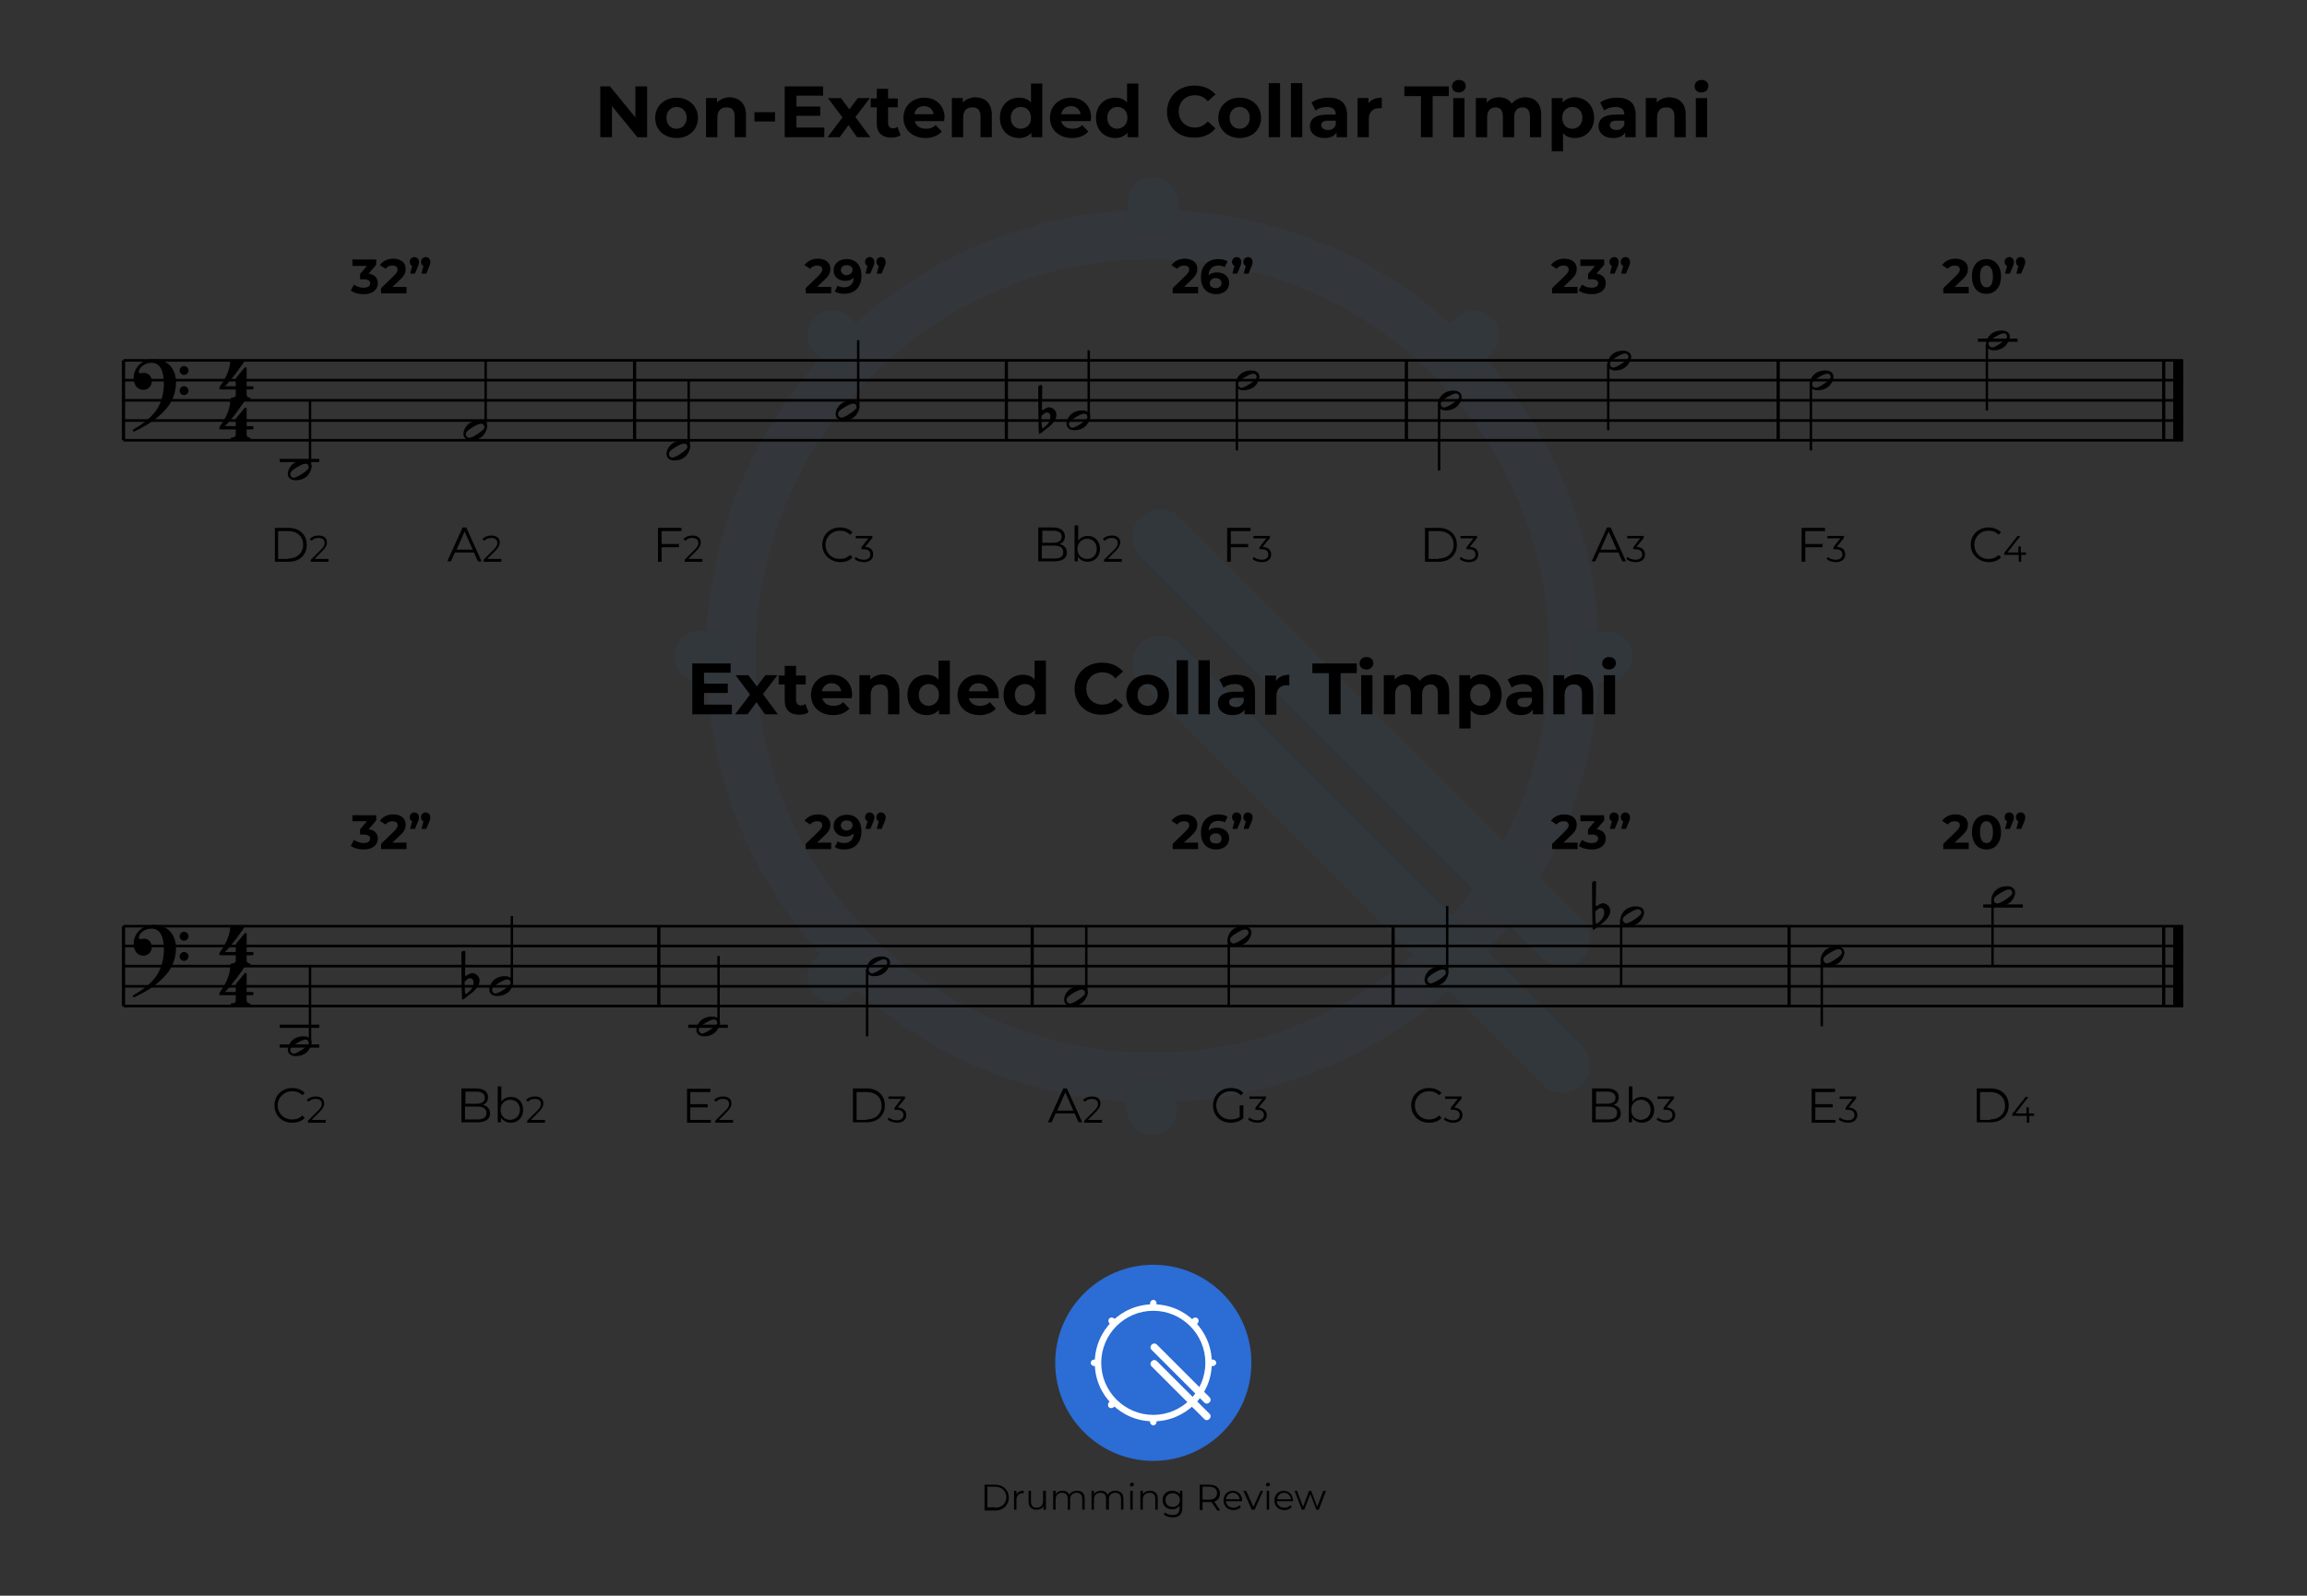 <?xml version="1.0" encoding="UTF-8"?> <!-- Generator: Adobe Illustrator 24.0.1, SVG Export Plug-In . SVG Version: 6.00 Build 0) --> <svg xmlns="http://www.w3.org/2000/svg" xmlns:xlink="http://www.w3.org/1999/xlink" id="Layer_1" x="0px" y="0px" viewBox="0 0 571.5 395.4" style="enable-background:new 0 0 571.5 395.4;" xml:space="preserve"><rect x="0" y="0" width="571.5" height="395.4" fill="#333333" stroke="none"/> <style type="text/css"> .st0{fill:none;stroke:#000000;stroke-width:0.794;stroke-miterlimit:10;} .st1{opacity:5.000000e-02;} .st2{fill:#2F75DA;} .st3{fill:#0B76DB;} .st4{fill:none;stroke:#000000;stroke-width:0.645;stroke-miterlimit:10;} .st5{fill:none;stroke:#000000;stroke-width:0.595;stroke-miterlimit:10;} .st6{fill:none;stroke:#000000;stroke-width:2.48;stroke-miterlimit:10;} .st7{clip-path:url(#SVGID_2_);} .st8{clip-path:url(#SVGID_4_);fill:#2B6CD5;} .st9{clip-path:url(#SVGID_4_);fill:#FFFFFF;} </style> <g> <line class="st0" x1="30.6" y1="229.5" x2="30.6" y2="249.3"></line> <g> <g class="st1"> <g> <g> <path class="st2" d="M285.5,273.2c-60.8,0-110.6-49.5-110.6-110.6S224.7,52,285.5,52c61.1,0,110.6,49.5,110.6,110.6 S346.6,273.2,285.5,273.2z M285.5,64.2c-54.2,0-98.3,44.1-98.3,98.3s44.1,98.3,98.3,98.3s98.3-44.1,98.3-98.3 C384.1,108.4,339.9,64.2,285.5,64.2z"></path> </g> <g> <path class="st3" d="M391.9,259l-99.6-99.6c-2.7-2.7-7.1-2.7-9.8,0l0,0c-2.7,2.7-2.7,7.1,0,9.8l99.6,99.6 c2.7,2.7,7.1,2.7,9.8,0l0,0C394.6,266.1,394.6,261.7,391.9,259z"></path> </g> <g> <path class="st3" d="M391.9,227.8l-99.6-99.6c-2.7-2.7-7.1-2.7-9.8,0l0,0c-2.7,2.7-2.7,7.1,0,9.8l99.6,99.6 c2.7,2.7,7.1,2.7,9.8,0l0,0C394.6,234.9,394.6,230.5,391.9,227.8z"></path> </g> <g> <g> <path class="st3" d="M285.5,43.9c-3.4,0-6.1,2.7-6.1,6.1v7.8h12.5v-7.6C291.9,46.8,288.9,43.9,285.5,43.9z"></path> </g> <g> <path class="st3" d="M285.5,281.3c3.4,0,6.1-2.7,6.1-6.1v-7.8h-12.5v7.8C279.4,278.3,282.1,281.3,285.5,281.3z"></path> </g> </g> <g> <g> <path class="st3" d="M404.4,162.6c0-3.4-2.7-6.1-6.1-6.1h-7.8V169h7.8C401.5,168.7,404.4,166,404.4,162.6z"></path> </g> <g> <path class="st3" d="M167,162.6c0,3.4,2.7,6.1,6.1,6.1h7.8v-12.5h-7.6C170,156.4,167,159.1,167,162.6z"></path> </g> </g> <g> <g> <path class="st3" d="M369.6,246.5c2.5-2.5,2.5-6.4,0-8.8L364,232l-8.8,8.8l5.6,5.6C363.2,248.9,367.2,248.9,369.6,246.5z"></path> </g> <g> <path class="st3" d="M201.9,78.7c-2.5,2.5-2.5,6.4,0,8.8l5.6,5.6l8.8-8.8l-5.6-5.6C208.2,76.2,204.3,76.2,201.9,78.7z"></path> </g> </g> <g> <g> <path class="st3" d="M201.9,246.5c2.5,2.5,6.4,2.5,8.8,0l5.6-5.6l-9.1-8.6l-5.6,5.6C199.4,240.1,199.4,244,201.9,246.5z"></path> </g> <g> <path class="st3" d="M369.6,78.7c-2.5-2.5-6.4-2.5-8.8,0l-5.6,5.6l8.8,8.8l5.6-5.6C372.1,85.1,372.1,81.2,369.6,78.7z"></path> </g> </g> </g> </g> <line class="st4" x1="30.6" y1="229.5" x2="540.8" y2="229.5"></line> <line class="st4" x1="30.6" y1="234.4" x2="540.8" y2="234.4"></line> <line class="st4" x1="30.6" y1="239.4" x2="540.8" y2="239.4"></line> <line class="st4" x1="30.6" y1="244.4" x2="540.8" y2="244.4"></line> <line class="st4" x1="30.6" y1="249.3" x2="540.8" y2="249.3"></line> <path d="M45.6,230.9c0.6,0,1.1,0.5,1.1,1.1s-0.5,1.1-1.1,1.1s-1.1-0.5-1.1-1.1S45,230.9,45.6,230.9z M45.6,235.9 c0.6,0,1.1,0.5,1.1,1.1s-0.5,1.1-1.1,1.1s-1.1-0.5-1.1-1.1S45,235.9,45.6,235.9z M38.1,229.2c3.4,0,5.5,2.3,5.5,5.8 c0,2.6-1,5-2.8,6.9c-2.1,2.3-4.6,3.8-7.3,5.1c-0.1,0.1-0.2,0.1-0.3,0.1c-0.2,0-0.3-0.1-0.3-0.2c0-0.2,0.1-0.3,0.3-0.4 c2.5-1.4,4.5-3.1,5.7-4.9c1.2-1.9,1.7-4.3,1.7-6.3c0-3.1-0.9-5.2-3-5.2c-2,0-3.2,1.4-3.2,2.2c0,0.2,0.1,0.4,0.3,0.4 c0.3,0,0.5-0.1,1-0.1c1,0,1.9,0.8,1.9,2.1c0,1.2-0.9,2.1-2.1,2.1c-1.6,0-2.4-1.4-2.4-3C33.1,231.8,34.7,229.2,38.1,229.2z"></path> <path d="M61.1,235.9h1.4c0.2,0,0.3,0.1,0.3,0.4s-0.1,0.4-0.3,0.4h-1.4v1.2c0,0.6,0.4,0.8,0.6,0.8s0.4,0.1,0.4,0.4 c0,0.3-0.2,0.4-0.4,0.4h-4.2c-0.3,0-0.4-0.2-0.4-0.4s0.1-0.4,0.5-0.4c0.4,0,0.8-0.2,0.8-0.7v-1.3h-3.7c-0.2,0-0.4-0.1-0.4-0.3 c0-0.1,0-0.1,0.1-0.2c0,0,0,0,0-0.1l0.1-0.2c0.6-0.8,2.5-3.6,2.5-6.1c0-0.3,0.3-0.4,0.5-0.4c0.2,0,1.1,0,1.4,0c0.4,0,1.2,0,1.3,0 c0.2,0,0.3,0.1,0.3,0.3c0,0,0,0.1,0,0.1c-0.1,0.2-3.2,4.7-4.8,6.1h2.7v-1.7c0-0.2,0.1-0.4,0.2-0.5l1.9-2.3 c0.1-0.1,0.2-0.2,0.4-0.2c0.2,0,0.2,0.2,0.2,0.3V235.9z"></path> <path d="M61.1,245.8h1.4c0.2,0,0.3,0.1,0.3,0.4s-0.1,0.4-0.3,0.4h-1.4v1.2c0,0.6,0.4,0.8,0.6,0.8s0.4,0.1,0.4,0.4 c0,0.3-0.2,0.4-0.4,0.4h-4.2c-0.3,0-0.4-0.2-0.4-0.4s0.1-0.4,0.5-0.4c0.4,0,0.8-0.2,0.8-0.7v-1.3h-3.7c-0.2,0-0.4-0.1-0.4-0.3 c0-0.1,0-0.1,0.1-0.2c0,0,0,0,0-0.1l0.1-0.2c0.6-0.8,2.5-3.6,2.5-6.1c0-0.3,0.3-0.4,0.5-0.4c0.2,0,1.1,0,1.4,0c0.4,0,1.2,0,1.3,0 c0.2,0,0.3,0.1,0.3,0.3c0,0,0,0.1,0,0.1c-0.1,0.2-3.2,4.7-4.8,6.1h2.7v-1.7c0-0.2,0.1-0.4,0.2-0.5l1.9-2.3 c0.1-0.1,0.2-0.2,0.4-0.2c0.2,0,0.2,0.2,0.2,0.3V245.8z"></path> <line class="st0" x1="69.3" y1="259.2" x2="79.1" y2="259.2"></line> <line class="st0" x1="69.3" y1="254.3" x2="79.1" y2="254.3"></line> <line class="st5" x1="76.8" y1="258.4" x2="76.8" y2="239.4"></line> <path d="M74.7,260.2c1.4-0.9,1.8-1.4,1.8-1.8c0-0.1-0.1-0.3-0.1-0.4c-0.1-0.2-0.4-0.4-0.7-0.4c-0.4,0-1,0.2-2,0.8 c-1.4,0.8-1.8,1.3-1.8,1.8c0,0.1,0.1,0.3,0.1,0.4c0.1,0.2,0.4,0.5,0.8,0.5C73.2,261,73.8,260.8,74.7,260.2z M73.2,261.7 c-1.1,0-1.9-0.6-1.9-1.6c0-1,0.9-3.3,3.9-3.3c1.2,0,2,0.6,2,1.6C77.1,259.1,76.5,261.7,73.2,261.7z"></path> <path d="M114.5,247.7c-0.2-0.2-0.2-11.5-0.2-11.5c0-0.4,0.3-0.6,0.6-0.6c0.2,0,0.4,0.1,0.4,0.3c0,0.4-0.1,5.2-0.1,5.6 c0,0.1,0.1,0.3,0.2,0.3c0,0,0.1,0,0.1,0c0.1,0,0.3-0.2,0.4-0.3c0.2-0.1,0.5-0.2,0.7-0.3c0.1,0,0.3-0.1,0.4-0.1 c0.9,0.1,1.8,0.8,1.8,1.9c0,0.9-0.6,2.1-2.4,3.4c-0.5,0.3-1,0.9-1.6,1.2c0,0-0.1,0-0.1,0S114.6,247.8,114.5,247.7z M115.2,246 c0,0.1,0,0.3,0.2,0.3c0.1,0,0.1,0,0.2-0.1c0.6-0.4,1.2-1,1.4-1.5c0.2-0.4,0.3-0.8,0.3-1.2c0-0.4-0.1-0.7-0.3-0.9 c-0.1-0.1-0.3-0.2-0.5-0.2c-0.2,0-0.3,0-0.5,0.1c-0.3,0.2-0.8,0.6-0.9,0.8c0,0.1,0,0.3,0,0.6C115.1,244.8,115.2,246,115.2,246z"></path> <line class="st5" x1="126.8" y1="243.5" x2="126.8" y2="227"></line> <path d="M124.7,245.3c1.4-0.9,1.8-1.4,1.8-1.8c0-0.1-0.1-0.3-0.1-0.4c-0.1-0.2-0.4-0.4-0.7-0.4c-0.4,0-1,0.2-2,0.8 c-1.4,0.8-1.8,1.3-1.8,1.8c0,0.1,0.1,0.3,0.1,0.4c0.1,0.2,0.4,0.5,0.8,0.5C123.1,246.1,123.8,245.9,124.7,245.3z M123.1,246.8 c-1.1,0-1.9-0.6-1.9-1.6c0-1,0.9-3.3,3.9-3.3c1.2,0,2,0.6,2,1.6C127.1,244.2,126.4,246.8,123.1,246.8z"></path> <line class="st0" x1="163.2" y1="229.5" x2="163.2" y2="249.3"></line> <line class="st0" x1="170.5" y1="254.3" x2="180.3" y2="254.3"></line> <line class="st5" x1="178" y1="253.5" x2="178" y2="236.9"></line> <path d="M175.9,255.2c1.4-0.9,1.8-1.4,1.8-1.8c0-0.1-0.1-0.3-0.1-0.4c-0.1-0.2-0.4-0.4-0.7-0.4c-0.4,0-1,0.2-2,0.8 c-1.4,0.8-1.8,1.3-1.8,1.8c0,0.1,0.1,0.3,0.1,0.4c0.1,0.2,0.4,0.5,0.8,0.5C174.4,256,175,255.8,175.9,255.2z M174.4,256.8 c-1.1,0-1.9-0.6-1.9-1.6c0-1,0.9-3.3,3.9-3.3c1.2,0,2,0.6,2,1.6C178.3,254.1,177.6,256.8,174.4,256.8z"></path> <line class="st5" x1="214.8" y1="240.2" x2="214.8" y2="256.8"></line> <path d="M218,240.3c1.4-0.9,1.8-1.4,1.8-1.8c0-0.1-0.1-0.3-0.1-0.4c-0.1-0.2-0.4-0.4-0.7-0.4c-0.4,0-1,0.2-2,0.8 c-1.4,0.8-1.8,1.3-1.8,1.8c0,0.1,0.1,0.3,0.1,0.4c0.1,0.2,0.4,0.5,0.8,0.5C216.5,241.1,217.1,240.9,218,240.3z M216.5,241.9 c-1.1,0-1.9-0.6-1.9-1.6c0-1,0.9-3.3,3.9-3.3c1.2,0,2,0.6,2,1.6C220.4,239.2,219.7,241.9,216.5,241.9z"></path> <line class="st0" x1="255.7" y1="229.5" x2="255.7" y2="249.3"></line> <line class="st5" x1="269.1" y1="246" x2="269.1" y2="229.5"></line> <path d="M267,247.8c1.4-0.9,1.8-1.4,1.8-1.8c0-0.1-0.1-0.3-0.1-0.4c-0.1-0.2-0.4-0.4-0.7-0.4c-0.4,0-1,0.2-2,0.8 c-1.4,0.8-1.8,1.3-1.8,1.8c0,0.1,0.1,0.3,0.1,0.4c0.1,0.2,0.4,0.5,0.8,0.5C265.5,248.6,266.1,248.4,267,247.8z M265.5,249.3 c-1.1,0-1.9-0.6-1.9-1.6c0-1,0.9-3.3,3.9-3.3c1.2,0,2,0.6,2,1.6C269.4,246.7,268.7,249.3,265.5,249.3z"></path> <line class="st5" x1="304.4" y1="232.8" x2="304.4" y2="249.3"></line> <path d="M307.5,232.9c1.4-0.9,1.8-1.4,1.8-1.8c0-0.1-0.1-0.3-0.1-0.4c-0.1-0.2-0.4-0.4-0.7-0.4c-0.4,0-1,0.2-2,0.8 c-1.4,0.8-1.8,1.3-1.8,1.8c0,0.1,0.1,0.3,0.1,0.4c0.1,0.2,0.4,0.5,0.8,0.5C306,233.7,306.6,233.5,307.5,232.9z M306,234.4 c-1.1,0-1.9-0.6-1.9-1.6c0-1,0.9-3.3,3.9-3.3c1.2,0,2,0.6,2,1.6C310,231.8,309.3,234.4,306,234.4z"></path> <line class="st0" x1="345.1" y1="229.5" x2="345.1" y2="249.3"></line> <line class="st5" x1="358.5" y1="241.1" x2="358.5" y2="224.5"></line> <path d="M356.4,242.8c1.4-0.9,1.8-1.4,1.8-1.8c0-0.1-0.1-0.3-0.1-0.4c-0.1-0.2-0.4-0.4-0.7-0.4c-0.4,0-1,0.2-2,0.8 c-1.4,0.8-1.8,1.3-1.8,1.8c0,0.1,0.1,0.3,0.1,0.4c0.1,0.2,0.4,0.5,0.8,0.5C354.8,243.6,355.5,243.4,356.4,242.8z M354.8,244.4 c-1.1,0-1.9-0.6-1.9-1.6c0-1,0.9-3.3,3.9-3.3c1.2,0,2,0.6,2,1.6C358.8,241.7,358.1,244.4,354.8,244.4z"></path> <path d="M394.6,230.4c-0.2-0.2-0.2-11.5-0.2-11.5c0-0.4,0.3-0.6,0.6-0.6c0.2,0,0.4,0.1,0.4,0.3c0,0.4-0.1,5.2-0.1,5.6 c0,0.1,0.1,0.3,0.2,0.3c0,0,0.1,0,0.1,0c0.1,0,0.3-0.2,0.4-0.3c0.2-0.1,0.5-0.2,0.7-0.3c0.1,0,0.3-0.1,0.4-0.1 c0.9,0.1,1.8,0.8,1.8,1.9c0,0.9-0.6,2.1-2.4,3.4c-0.5,0.3-1,0.9-1.6,1.2c0,0-0.1,0-0.1,0C394.7,230.5,394.7,230.5,394.6,230.4z M395.3,228.6c0,0.1,0,0.3,0.2,0.3c0.1,0,0.1,0,0.2-0.1c0.6-0.4,1.2-1,1.4-1.5c0.2-0.4,0.3-0.8,0.3-1.2c0-0.4-0.1-0.7-0.3-0.9 c-0.1-0.1-0.3-0.2-0.5-0.2c-0.2,0-0.3,0-0.5,0.1c-0.3,0.2-0.8,0.6-0.9,0.8c0,0.1,0,0.3,0,0.6C395.2,227.4,395.3,228.6,395.3,228.6 z"></path> <line class="st5" x1="401.6" y1="227.8" x2="401.6" y2="244.4"></line> <path d="M404.8,227.9c1.4-0.9,1.8-1.4,1.8-1.8c0-0.1-0.1-0.3-0.1-0.4c-0.1-0.2-0.4-0.4-0.7-0.4c-0.4,0-1,0.2-2,0.8 c-1.4,0.8-1.8,1.3-1.8,1.8c0,0.1,0.1,0.3,0.1,0.4c0.1,0.2,0.4,0.5,0.8,0.5C403.3,228.7,403.9,228.5,404.8,227.9z M403.3,229.5 c-1.1,0-1.9-0.6-1.9-1.6c0-1,0.9-3.3,3.9-3.3c1.2,0,2,0.6,2,1.6C407.2,226.8,406.5,229.5,403.3,229.5z"></path> <line class="st0" x1="443.2" y1="229.5" x2="443.2" y2="249.3"></line> <line class="st5" x1="451.3" y1="237.8" x2="451.3" y2="254.3"></line> <path d="M454.5,237.8c1.4-0.9,1.8-1.4,1.8-1.8c0-0.1-0.1-0.3-0.1-0.4c-0.1-0.2-0.4-0.4-0.7-0.4c-0.4,0-1,0.2-2,0.8 c-1.4,0.8-1.8,1.3-1.8,1.8c0,0.1,0.1,0.3,0.1,0.4c0.1,0.2,0.4,0.5,0.8,0.5C452.9,238.7,453.6,238.4,454.5,237.8z M452.9,239.4 c-1.1,0-1.9-0.6-1.9-1.6c0-1,0.9-3.3,3.9-3.3c1.2,0,2,0.6,2,1.6C456.9,236.7,456.2,239.4,452.9,239.4z"></path> <line class="st0" x1="491.3" y1="224.5" x2="501.1" y2="224.5"></line> <line class="st5" x1="493.6" y1="222.9" x2="493.6" y2="239.4"></line> <path d="M496.7,223c1.4-0.9,1.8-1.4,1.8-1.8c0-0.1-0.1-0.3-0.1-0.4c-0.1-0.2-0.4-0.4-0.7-0.4c-0.4,0-1,0.2-2,0.8 c-1.4,0.8-1.8,1.3-1.8,1.8c0,0.1,0.1,0.3,0.1,0.4c0.1,0.2,0.4,0.5,0.8,0.5C495.2,223.8,495.8,223.6,496.7,223z M495.2,224.5 c-1.1,0-1.9-0.6-1.9-1.6c0-1,0.9-3.3,3.9-3.3c1.2,0,2,0.6,2,1.6C499.2,221.9,498.5,224.5,495.2,224.5z"></path> <line class="st0" x1="536" y1="229.5" x2="536" y2="249.3"></line> <line class="st6" x1="539.6" y1="229.5" x2="539.6" y2="249.3"></line> <g> <path d="M181.3,174.7v2.3h-9.8v-12.6h9.5v2.3h-6.6v2.7h5.9v2.3h-5.9v2.9H181.3z"></path> <path d="M189.5,177l-2.1-3l-2.2,3h-3.1l3.7-4.9l-3.6-4.8h3.2l2.1,2.8l2.1-2.8h3l-3.6,4.7l3.7,5H189.5z"></path> <path d="M200.3,176.5c-0.6,0.4-1.4,0.6-2.3,0.6c-2.3,0-3.6-1.2-3.6-3.5v-4h-1.5v-2.2h1.5v-2.4h2.8v2.4h2.4v2.2h-2.4v3.9 c0,0.8,0.5,1.3,1.2,1.3c0.4,0,0.8-0.1,1.1-0.4L200.3,176.5z"></path> <path d="M211,173h-7.3c0.3,1.2,1.3,1.9,2.8,1.9c1,0,1.8-0.3,2.4-0.9l1.5,1.6c-0.9,1-2.3,1.6-4,1.6c-3.3,0-5.5-2.1-5.5-5 c0-2.9,2.2-5,5.2-5c2.8,0,5,1.9,5,5C211.1,172.4,211,172.7,211,173z M203.6,171.3h4.8c-0.2-1.2-1.1-2-2.4-2 C204.8,169.3,203.8,170.1,203.6,171.3z"></path> <path d="M222.8,171.5v5.5H220v-5.1c0-1.6-0.7-2.3-2-2.3c-1.4,0-2.3,0.8-2.3,2.6v4.8h-2.8v-9.7h2.7v1.1c0.8-0.8,1.9-1.3,3.2-1.3 C221.1,167.2,222.8,168.5,222.8,171.5z"></path> <path d="M235.3,163.6V177h-2.7v-1.1c-0.7,0.8-1.7,1.3-3,1.3c-2.7,0-4.8-1.9-4.8-5s2.1-5,4.8-5c1.2,0,2.2,0.4,2.9,1.2v-4.7H235.3z M232.6,172.2c0-1.7-1.1-2.7-2.5-2.7c-1.4,0-2.5,1-2.5,2.7c0,1.7,1.1,2.7,2.5,2.7C231.5,174.8,232.6,173.8,232.6,172.2z"></path> <path d="M247.4,173H240c0.3,1.2,1.3,1.9,2.8,1.9c1,0,1.8-0.3,2.4-0.9l1.5,1.6c-0.9,1-2.3,1.6-4,1.6c-3.3,0-5.5-2.1-5.5-5 c0-2.9,2.2-5,5.2-5c2.8,0,5,1.9,5,5C247.4,172.4,247.4,172.7,247.4,173z M240,171.3h4.8c-0.2-1.2-1.1-2-2.4-2 C241.1,169.3,240.2,170.1,240,171.3z"></path> <path d="M259.1,163.6V177h-2.7v-1.1c-0.7,0.8-1.7,1.3-3,1.3c-2.7,0-4.8-1.9-4.8-5s2.1-5,4.8-5c1.2,0,2.2,0.4,2.9,1.2v-4.7H259.1z M256.4,172.2c0-1.7-1.1-2.7-2.5-2.7c-1.4,0-2.5,1-2.5,2.7c0,1.7,1.1,2.7,2.5,2.7C255.3,174.8,256.4,173.8,256.4,172.2z"></path> <path d="M266.2,170.7c0-3.8,2.9-6.5,6.8-6.5c2.2,0,4,0.8,5.2,2.2l-1.9,1.7c-0.8-1-1.9-1.5-3.2-1.5c-2.4,0-4,1.7-4,4 c0,2.4,1.7,4,4,4c1.3,0,2.3-0.5,3.2-1.5l1.9,1.7c-1.2,1.5-3,2.3-5.2,2.3C269.2,177.2,266.2,174.5,266.2,170.7z"></path> <path d="M279,172.2c0-2.9,2.3-5,5.3-5s5.3,2.1,5.3,5c0,2.9-2.2,5-5.3,5S279,175.1,279,172.2z M286.8,172.2c0-1.7-1.1-2.7-2.5-2.7 s-2.5,1-2.5,2.7c0,1.7,1.1,2.7,2.5,2.7S286.8,173.8,286.8,172.2z"></path> <path d="M291.5,163.6h2.8V177h-2.8V163.6z"></path> <path d="M296.9,163.6h2.8V177h-2.8V163.6z"></path> <path d="M310.9,171.5v5.5h-2.6v-1.2c-0.5,0.9-1.5,1.4-3,1.4c-2.3,0-3.6-1.3-3.6-2.9c0-1.7,1.2-2.9,4.2-2.9h2.2 c0-1.2-0.7-1.9-2.2-1.9c-1,0-2.1,0.3-2.8,0.9l-1-2c1.1-0.8,2.6-1.2,4.2-1.2C309.2,167.2,310.9,168.5,310.9,171.5z M308.1,173.9 v-1h-1.9c-1.3,0-1.7,0.5-1.7,1.1c0,0.7,0.6,1.2,1.6,1.2C306.9,175.3,307.7,174.8,308.1,173.9z"></path> <path d="M319.4,167.2v2.6c-0.2,0-0.4,0-0.6,0c-1.5,0-2.6,0.8-2.6,2.7v4.6h-2.8v-9.7h2.7v1.3C316.8,167.7,317.9,167.2,319.4,167.2 z"></path> <path d="M329.1,166.8h-4v-2.4h11v2.4h-4V177h-2.9V166.8z"></path> <path d="M336.8,164.4c0-0.9,0.7-1.6,1.7-1.6s1.7,0.6,1.7,1.5c0,0.9-0.7,1.6-1.7,1.6S336.8,165.3,336.8,164.4z M337.2,167.3h2.8 v9.7h-2.8V167.3z"></path> <path d="M359,171.5v5.5h-2.8v-5.1c0-1.6-0.7-2.3-1.8-2.3c-1.3,0-2.1,0.8-2.1,2.5v4.9h-2.8v-5.1c0-1.6-0.7-2.3-1.8-2.3 c-1.2,0-2.1,0.8-2.1,2.5v4.9h-2.8v-9.7h2.7v1.1c0.7-0.8,1.8-1.3,3-1.3c1.4,0,2.5,0.5,3.2,1.6c0.8-1,2-1.6,3.5-1.6 C357.3,167.2,359,168.5,359,171.5z"></path> <path d="M372,172.2c0,3-2.1,5-4.8,5c-1.2,0-2.2-0.4-2.9-1.2v4.5h-2.8v-13.2h2.7v1.1c0.7-0.8,1.7-1.3,3-1.3 C369.9,167.2,372,169.1,372,172.2z M369.2,172.2c0-1.7-1.1-2.7-2.5-2.7c-1.4,0-2.5,1-2.5,2.7c0,1.7,1.1,2.7,2.5,2.7 C368.1,174.8,369.2,173.8,369.2,172.2z"></path> <path d="M382.3,171.5v5.5h-2.6v-1.2c-0.5,0.9-1.5,1.4-3,1.4c-2.3,0-3.6-1.3-3.6-2.9c0-1.7,1.2-2.9,4.2-2.9h2.2 c0-1.2-0.7-1.9-2.2-1.9c-1,0-2.1,0.3-2.8,0.9l-1-2c1.1-0.8,2.6-1.2,4.2-1.2C380.6,167.2,382.3,168.5,382.3,171.5z M379.5,173.9 v-1h-1.9c-1.3,0-1.7,0.5-1.7,1.1c0,0.7,0.6,1.2,1.6,1.2C378.4,175.3,379.2,174.8,379.5,173.9z"></path> <path d="M394.7,171.5v5.5h-2.8v-5.1c0-1.6-0.7-2.3-2-2.3c-1.4,0-2.3,0.8-2.3,2.6v4.8h-2.8v-9.7h2.7v1.1c0.8-0.8,1.9-1.3,3.2-1.3 C393,167.2,394.7,168.5,394.7,171.5z"></path> <path d="M396.9,164.4c0-0.9,0.7-1.6,1.7-1.6s1.7,0.6,1.7,1.5c0,0.9-0.7,1.6-1.7,1.6S396.9,165.3,396.9,164.4z M397.3,167.3h2.8 v9.7h-2.8V167.3z"></path> </g> <g> <path d="M93.6,207.8c0,1.4-1.1,2.7-3.5,2.7c-1.2,0-2.4-0.3-3.2-0.9l0.8-1.5c0.6,0.5,1.5,0.8,2.4,0.8c1,0,1.6-0.4,1.6-1.1 c0-0.6-0.5-1-1.6-1h-0.9v-1.3l1.7-2h-3.6V202h5.9v1.3l-1.9,2.2C92.8,205.6,93.6,206.6,93.6,207.8z"></path> <path d="M100.7,208.8v1.6h-6.3v-1.3l3.2-3.1c0.7-0.7,0.9-1.1,0.9-1.5c0-0.7-0.5-1-1.3-1c-0.7,0-1.3,0.3-1.7,0.8l-1.4-0.9 c0.6-0.9,1.8-1.6,3.3-1.6c1.9,0,3.1,1,3.1,2.5c0,0.8-0.2,1.6-1.4,2.7l-1.9,1.8H100.7z"></path> <path d="M103.8,202.5c0,0.3,0,0.5-0.3,1.2l-0.7,1.7h-1.2l0.5-1.9c-0.4-0.2-0.6-0.5-0.6-1c0-0.7,0.5-1.2,1.2-1.2 C103.3,201.4,103.8,201.8,103.8,202.5z M106.6,202.5c0,0.3,0,0.5-0.3,1.2l-0.7,1.7h-1.2l0.5-1.9c-0.4-0.2-0.6-0.5-0.6-1 c0-0.7,0.5-1.2,1.2-1.2C106.1,201.4,106.6,201.8,106.6,202.5z"></path> </g> <g> <g> <path d="M68,273.9c0-2.5,1.9-4.3,4.4-4.3c1.2,0,2.3,0.4,3.1,1.2l-0.6,0.6c-0.7-0.7-1.5-1-2.5-1c-2,0-3.6,1.5-3.6,3.5 c0,2,1.5,3.5,3.6,3.5c1,0,1.8-0.3,2.5-1l0.6,0.6c-0.7,0.8-1.8,1.2-3.1,1.2C69.8,278.2,68,276.4,68,273.9z"></path> <path d="M80.7,277.6v0.6h-4.4v-0.5l2.6-2.6c0.7-0.7,0.8-1.1,0.8-1.6c0-0.7-0.5-1.2-1.5-1.2c-0.7,0-1.3,0.2-1.7,0.7l-0.5-0.4 c0.5-0.6,1.3-0.9,2.2-0.9c1.3,0,2.1,0.6,2.1,1.7c0,0.6-0.2,1.1-1,2l-2.1,2.1H80.7z"></path> </g> <g> <path d="M176.1,277.4v0.8h-5.9v-8.4h5.8v0.8H171v3h4.3v0.8H171v3.1H176.1z"></path> <path d="M181.6,277.6v0.6h-4.4v-0.5l2.6-2.6c0.7-0.7,0.8-1.1,0.8-1.6c0-0.7-0.5-1.2-1.5-1.2c-0.7,0-1.3,0.2-1.7,0.7l-0.5-0.4 c0.5-0.6,1.3-0.9,2.2-0.9c1.3,0,2.1,0.6,2.1,1.7c0,0.6-0.2,1.1-1,2l-2.1,2.1H181.6z"></path> </g> <g> <path d="M266.2,275.9h-4.7l-1,2.2h-0.9l3.8-8.4h0.9l3.8,8.4h-0.9L266.2,275.9z M265.9,275.2l-2-4.5l-2,4.5H265.9z"></path> <path d="M273,277.6v0.6h-4.4v-0.5l2.6-2.6c0.7-0.7,0.8-1.1,0.8-1.6c0-0.7-0.5-1.2-1.5-1.2c-0.7,0-1.3,0.2-1.7,0.7l-0.5-0.4 c0.5-0.6,1.3-0.9,2.2-0.9c1.3,0,2.1,0.6,2.1,1.7c0,0.6-0.2,1.1-1,2l-2.1,2.1H273z"></path> </g> <g> <path d="M211.3,269.7h3.4c2.7,0,4.5,1.7,4.5,4.2s-1.8,4.2-4.5,4.2h-3.4V269.7z M214.7,277.4c2.2,0,3.7-1.4,3.7-3.4 c0-2-1.4-3.4-3.7-3.4h-2.5v6.9H214.7z"></path> <path d="M224.5,276.3c0,1.1-0.8,1.9-2.3,1.9c-0.9,0-1.8-0.3-2.3-0.8l0.3-0.5c0.4,0.4,1.1,0.7,2,0.7c1,0,1.6-0.5,1.6-1.3 c0-0.8-0.5-1.3-1.7-1.3h-0.5v-0.5l1.7-2.2h-3.2v-0.6h4.1v0.5l-1.8,2.2C223.9,274.6,224.5,275.3,224.5,276.3z"></path> </g> <g> <path d="M489.7,269.7h3.4c2.7,0,4.5,1.7,4.5,4.2s-1.8,4.2-4.5,4.2h-3.4V269.7z M493,277.4c2.2,0,3.7-1.4,3.7-3.4 c0-2-1.4-3.4-3.7-3.4h-2.5v6.9H493z"></path> <path d="M504,276.5h-1.3v1.7h-0.6v-1.7h-3.6V276l3.3-4.2h0.7l-3.2,4.1h2.7v-1.5h0.6v1.5h1.3V276.5z"></path> </g> <g> <path d="M307.1,273.9h0.9v3.2c-0.8,0.7-1.9,1.1-3.1,1.1c-2.6,0-4.4-1.8-4.4-4.3s1.9-4.3,4.4-4.3c1.3,0,2.4,0.4,3.1,1.2l-0.6,0.6 c-0.7-0.7-1.5-1-2.5-1c-2.1,0-3.6,1.5-3.6,3.5c0,2,1.5,3.5,3.6,3.5c0.8,0,1.5-0.2,2.2-0.6V273.9z"></path> <path d="M313.8,276.3c0,1.1-0.8,1.9-2.3,1.9c-0.9,0-1.8-0.3-2.3-0.8l0.3-0.5c0.4,0.4,1.1,0.7,2,0.7c1,0,1.6-0.5,1.6-1.3 c0-0.8-0.5-1.3-1.7-1.3H311v-0.5l1.7-2.2h-3.2v-0.6h4.1v0.5l-1.8,2.2C313.1,274.6,313.8,275.3,313.8,276.3z"></path> </g> <g> <path d="M349.6,273.9c0-2.5,1.9-4.3,4.4-4.3c1.2,0,2.3,0.4,3.1,1.2l-0.6,0.6c-0.7-0.7-1.5-1-2.5-1c-2,0-3.5,1.5-3.5,3.5 c0,2,1.5,3.5,3.5,3.5c1,0,1.8-0.3,2.5-1l0.6,0.6c-0.7,0.8-1.8,1.2-3.1,1.2C351.5,278.2,349.6,276.4,349.6,273.9z"></path> <path d="M362.3,276.3c0,1.1-0.8,1.9-2.3,1.9c-0.9,0-1.8-0.3-2.3-0.8l0.3-0.5c0.4,0.4,1.1,0.7,2,0.7c1,0,1.6-0.5,1.6-1.3 c0-0.8-0.5-1.3-1.7-1.3h-0.5v-0.5l1.7-2.2H358v-0.6h4.1v0.5l-1.8,2.2C361.6,274.6,362.3,275.3,362.3,276.3z"></path> </g> <g> <path d="M454.7,277.4v0.8h-5.9v-8.4h5.8v0.8h-4.9v3h4.3v0.8h-4.3v3.1H454.7z"></path> <path d="M460.1,276.3c0,1.1-0.8,1.9-2.3,1.9c-0.9,0-1.8-0.3-2.3-0.8l0.3-0.5c0.4,0.4,1.1,0.7,2,0.7c1,0,1.6-0.5,1.6-1.3 c0-0.8-0.5-1.3-1.7-1.3h-0.5v-0.5l1.7-2.2h-3.2v-0.6h4.1v0.5l-1.8,2.2C459.4,274.6,460.1,275.3,460.1,276.3z"></path> </g> <g> <path d="M121.4,275.9c0,1.4-1.1,2.2-3.2,2.2h-3.9v-8.4h3.6c1.9,0,3,0.8,3,2.2c0,1-0.5,1.6-1.3,1.9 C120.7,274,121.4,274.8,121.4,275.9z M115.3,270.5v3h2.7c1.3,0,2.1-0.5,2.1-1.5s-0.8-1.5-2.1-1.5H115.3z M120.5,275.8 c0-1.1-0.8-1.6-2.3-1.6h-3v3.2h3C119.7,277.4,120.5,276.9,120.5,275.8z"></path> <path d="M129.6,275c0,1.9-1.3,3.2-3.1,3.2c-1,0-1.9-0.5-2.4-1.3v1.2h-0.8v-8.9h0.9v3.8c0.5-0.8,1.4-1.2,2.4-1.2 C128.3,271.8,129.6,273.1,129.6,275z M128.8,275c0-1.5-1-2.5-2.4-2.5c-1.3,0-2.4,1-2.4,2.5s1,2.5,2.4,2.5 C127.8,277.4,128.8,276.5,128.8,275z"></path> <path d="M135,277.6v0.6h-4.4v-0.5l2.6-2.6c0.7-0.7,0.8-1.1,0.8-1.6c0-0.7-0.5-1.2-1.5-1.2c-0.7,0-1.3,0.2-1.7,0.7l-0.5-0.4 c0.5-0.6,1.3-0.9,2.2-0.9c1.3,0,2.1,0.6,2.1,1.7c0,0.6-0.2,1.1-1,2l-2.1,2.1H135z"></path> </g> <g> <path d="M401.5,275.9c0,1.4-1.1,2.2-3.2,2.2h-3.9v-8.4h3.6c1.9,0,3,0.8,3,2.2c0,1-0.5,1.6-1.3,1.9 C400.9,274,401.5,274.8,401.5,275.9z M395.4,270.5v3h2.7c1.3,0,2.1-0.5,2.1-1.5s-0.8-1.5-2.1-1.5H395.4z M400.6,275.8 c0-1.1-0.8-1.6-2.3-1.6h-3v3.2h3C399.8,277.4,400.6,276.9,400.6,275.8z"></path> <path d="M409.8,275c0,1.9-1.3,3.2-3.1,3.2c-1,0-1.9-0.5-2.4-1.3v1.2h-0.8v-8.9h0.9v3.8c0.5-0.8,1.4-1.2,2.4-1.2 C408.4,271.8,409.8,273.1,409.8,275z M408.9,275c0-1.5-1-2.5-2.4-2.5c-1.3,0-2.4,1-2.4,2.5s1,2.5,2.4,2.5 C407.9,277.4,408.9,276.5,408.9,275z"></path> <path d="M415,276.3c0,1.1-0.8,1.9-2.3,1.9c-0.9,0-1.8-0.3-2.3-0.8l0.3-0.5c0.4,0.4,1.1,0.7,2,0.7c1,0,1.6-0.5,1.6-1.3 c0-0.8-0.5-1.3-1.7-1.3h-0.5v-0.5l1.7-2.2h-3.2v-0.6h4.1v0.5l-1.8,2.2C414.3,274.6,415,275.3,415,276.3z"></path> </g> </g> <g> <path d="M205.9,208.8v1.6h-6.3v-1.3l3.2-3.1c0.7-0.7,0.9-1.1,0.9-1.5c0-0.7-0.5-1-1.3-1c-0.7,0-1.3,0.3-1.7,0.8l-1.4-0.9 c0.6-0.9,1.8-1.6,3.3-1.6c1.9,0,3.1,1,3.1,2.5c0,0.8-0.2,1.6-1.4,2.7l-1.9,1.8H205.9z"></path> <path d="M213.4,206c0,2.9-1.7,4.5-4.3,4.5c-0.9,0-1.7-0.2-2.3-0.6l0.7-1.4c0.5,0.3,1,0.4,1.6,0.4c1.4,0,2.3-0.8,2.4-2.4 c-0.5,0.5-1.2,0.8-2.1,0.8c-1.6,0-2.9-1-2.9-2.6c0-1.7,1.4-2.8,3.2-2.8C211.9,201.8,213.4,203.3,213.4,206z M211.2,204.5 c0-0.7-0.5-1.2-1.5-1.2c-0.8,0-1.4,0.5-1.4,1.2s0.6,1.3,1.4,1.3C210.6,205.8,211.2,205.2,211.2,204.5z"></path> <path d="M216.6,202.5c0,0.3,0,0.5-0.3,1.2l-0.7,1.7h-1.2l0.5-1.9c-0.4-0.2-0.6-0.5-0.6-1c0-0.7,0.5-1.2,1.2-1.2 C216.1,201.4,216.6,201.8,216.6,202.5z M219.4,202.5c0,0.3,0,0.5-0.3,1.2l-0.7,1.7h-1.2l0.5-1.9c-0.4-0.2-0.6-0.5-0.6-1 c0-0.7,0.5-1.2,1.2-1.2C218.9,201.4,219.4,201.8,219.4,202.5z"></path> </g> <g> <path d="M296.8,208.8v1.6h-6.3v-1.3l3.2-3.1c0.7-0.7,0.9-1.1,0.9-1.5c0-0.7-0.5-1-1.3-1c-0.7,0-1.3,0.3-1.7,0.8l-1.4-0.9 c0.6-0.9,1.8-1.6,3.3-1.6c1.9,0,3.1,1,3.1,2.5c0,0.8-0.2,1.6-1.4,2.7l-1.9,1.8H296.8z"></path> <path d="M304.5,207.7c0,1.7-1.4,2.8-3.2,2.8c-2.3,0-3.8-1.5-3.8-4.2c0-2.9,1.8-4.5,4.3-4.5c0.9,0,1.8,0.2,2.3,0.6l-0.7,1.4 c-0.5-0.3-1-0.4-1.6-0.4c-1.4,0-2.3,0.8-2.4,2.4c0.5-0.5,1.2-0.7,2.1-0.7C303.2,205.1,304.5,206.1,304.5,207.7z M302.6,207.8 c0-0.8-0.6-1.3-1.4-1.3c-0.9,0-1.5,0.5-1.5,1.3c0,0.7,0.5,1.2,1.5,1.2C302,209.1,302.6,208.6,302.6,207.8z"></path> <path d="M307.5,202.5c0,0.3,0,0.5-0.3,1.2l-0.7,1.7h-1.2l0.5-1.9c-0.4-0.2-0.6-0.5-0.6-1c0-0.7,0.5-1.2,1.2-1.2 C307,201.4,307.5,201.8,307.5,202.5z M310.3,202.5c0,0.3,0,0.5-0.3,1.2l-0.7,1.7h-1.2l0.5-1.9c-0.4-0.2-0.6-0.5-0.6-1 c0-0.7,0.5-1.2,1.2-1.2C309.8,201.4,310.3,201.8,310.3,202.5z"></path> </g> <g> <path d="M390.8,208.8v1.6h-6.3v-1.3l3.2-3.1c0.7-0.7,0.9-1.1,0.9-1.5c0-0.7-0.5-1-1.3-1c-0.7,0-1.3,0.3-1.7,0.8l-1.4-0.9 c0.6-0.9,1.8-1.6,3.3-1.6c1.9,0,3.1,1,3.1,2.5c0,0.8-0.2,1.6-1.4,2.7l-1.9,1.8H390.8z"></path> <path d="M397.8,207.8c0,1.4-1.1,2.7-3.5,2.7c-1.2,0-2.4-0.3-3.2-0.9l0.8-1.5c0.6,0.5,1.5,0.8,2.4,0.8c1,0,1.6-0.4,1.6-1.1 c0-0.6-0.5-1-1.6-1h-0.9v-1.3l1.7-2h-3.6V202h5.9v1.3l-1.9,2.2C397,205.6,397.8,206.6,397.8,207.8z"></path> <path d="M401,202.5c0,0.3,0,0.5-0.3,1.2l-0.7,1.7h-1.2l0.5-1.9c-0.4-0.2-0.6-0.5-0.6-1c0-0.7,0.5-1.2,1.2-1.2 C400.5,201.4,401,201.8,401,202.5z M403.8,202.5c0,0.3,0,0.5-0.3,1.2l-0.7,1.7h-1.2l0.5-1.9c-0.4-0.2-0.6-0.5-0.6-1 c0-0.7,0.5-1.2,1.2-1.2C403.3,201.4,403.8,201.8,403.8,202.5z"></path> </g> <g> <path d="M487.7,208.8v1.6h-6.3v-1.3l3.2-3.1c0.7-0.7,0.9-1.1,0.9-1.5c0-0.7-0.5-1-1.3-1c-0.7,0-1.3,0.3-1.7,0.8l-1.4-0.9 c0.6-0.9,1.8-1.6,3.3-1.6c1.9,0,3.1,1,3.1,2.5c0,0.8-0.2,1.6-1.4,2.7l-1.9,1.8H487.7z"></path> <path d="M488.5,206.2c0-2.8,1.5-4.3,3.6-4.3c2.1,0,3.6,1.6,3.6,4.3s-1.5,4.3-3.6,4.3C490,210.5,488.5,208.9,488.5,206.2z M493.7,206.2c0-1.9-0.7-2.7-1.6-2.7c-1,0-1.6,0.8-1.6,2.7c0,1.9,0.7,2.7,1.6,2.7C493.1,208.9,493.7,208.1,493.7,206.2z"></path> <path d="M498.9,202.5c0,0.3,0,0.5-0.3,1.2l-0.7,1.7h-1.2l0.5-1.9c-0.4-0.2-0.6-0.5-0.6-1c0-0.7,0.5-1.2,1.2-1.2 C498.4,201.4,498.9,201.8,498.9,202.5z M501.7,202.5c0,0.3,0,0.5-0.3,1.2l-0.7,1.7h-1.2l0.5-1.9c-0.4-0.2-0.6-0.5-0.6-1 c0-0.7,0.5-1.2,1.2-1.2C501.3,201.4,501.7,201.8,501.7,202.5z"></path> </g> <g> <g> <path d="M160.3,21.4V34h-2.4l-6.3-7.7V34h-2.9V21.4h2.4l6.3,7.7v-7.7H160.3z"></path> <path d="M162.3,29.2c0-2.9,2.3-5,5.3-5s5.3,2.1,5.3,5c0,2.9-2.2,5-5.3,5S162.3,32.1,162.3,29.2z M170.1,29.2 c0-1.7-1.1-2.7-2.5-2.7s-2.5,1-2.5,2.7c0,1.7,1.1,2.7,2.5,2.7S170.1,30.8,170.1,29.2z"></path> <path d="M184.8,28.5V34h-2.8v-5.1c0-1.6-0.7-2.3-2-2.3c-1.4,0-2.3,0.8-2.3,2.6V34h-2.8v-9.7h2.7v1.1c0.8-0.8,1.9-1.3,3.2-1.3 C183,24.2,184.8,25.5,184.8,28.5z"></path> <path d="M186.9,27.8h5.1v2.3h-5.1V27.8z"></path> <path d="M204.2,31.7V34h-9.8V21.4h9.5v2.3h-6.6v2.7h5.9v2.3h-5.9v2.9H204.2z"></path> <path d="M212.3,34l-2.1-3l-2.2,3H205l3.7-4.9l-3.6-4.8h3.2l2.1,2.8l2.1-2.8h3l-3.6,4.7l3.7,5H212.3z"></path> <path d="M223.1,33.5c-0.6,0.4-1.4,0.6-2.3,0.6c-2.3,0-3.6-1.2-3.6-3.5v-4h-1.5v-2.2h1.5v-2.4h2.8v2.4h2.4v2.2h-2.4v3.9 c0,0.8,0.5,1.3,1.2,1.3c0.4,0,0.8-0.1,1.1-0.4L223.1,33.5z"></path> <path d="M233.9,30h-7.3c0.3,1.2,1.3,1.9,2.8,1.9c1,0,1.8-0.3,2.4-0.9l1.5,1.6c-0.9,1-2.3,1.6-4,1.6c-3.3,0-5.5-2.1-5.5-5 c0-2.9,2.2-5,5.2-5c2.8,0,5,1.9,5,5C233.9,29.4,233.9,29.7,233.9,30z M226.5,28.3h4.8c-0.2-1.2-1.1-2-2.4-2 C227.6,26.3,226.7,27.1,226.5,28.3z"></path> <path d="M245.7,28.5V34h-2.8v-5.1c0-1.6-0.7-2.3-2-2.3c-1.4,0-2.3,0.8-2.3,2.6V34h-2.8v-9.7h2.7v1.1c0.8-0.8,1.9-1.3,3.2-1.3 C244,24.2,245.7,25.5,245.7,28.5z"></path> <path d="M258.2,20.6V34h-2.7v-1.1c-0.7,0.8-1.7,1.3-3,1.3c-2.7,0-4.8-1.9-4.8-5s2.1-5,4.8-5c1.2,0,2.2,0.4,2.9,1.2v-4.7H258.2z M255.4,29.2c0-1.7-1.1-2.7-2.5-2.7c-1.4,0-2.5,1-2.5,2.7c0,1.7,1.1,2.7,2.5,2.7C254.4,31.8,255.4,30.8,255.4,29.2z"></path> <path d="M270.2,30h-7.3c0.3,1.2,1.3,1.9,2.8,1.9c1,0,1.8-0.3,2.4-0.9l1.5,1.6c-0.9,1-2.3,1.6-4,1.6c-3.3,0-5.5-2.1-5.5-5 c0-2.9,2.2-5,5.2-5c2.8,0,5,1.9,5,5C270.3,29.4,270.2,29.7,270.2,30z M262.9,28.3h4.8c-0.2-1.2-1.1-2-2.4-2 C264,26.3,263.1,27.1,262.9,28.3z"></path> <path d="M282,20.6V34h-2.7v-1.1c-0.7,0.8-1.7,1.3-3,1.3c-2.7,0-4.8-1.9-4.8-5s2.1-5,4.8-5c1.2,0,2.2,0.4,2.9,1.2v-4.7H282z M279.3,29.2c0-1.7-1.1-2.7-2.5-2.7c-1.4,0-2.5,1-2.5,2.7c0,1.7,1.1,2.7,2.5,2.7C278.2,31.8,279.3,30.8,279.3,29.2z"></path> <path d="M289.1,27.7c0-3.8,2.9-6.5,6.8-6.5c2.2,0,4,0.8,5.2,2.2l-1.9,1.7c-0.8-1-1.9-1.5-3.2-1.5c-2.4,0-4,1.7-4,4 c0,2.4,1.7,4,4,4c1.3,0,2.3-0.5,3.2-1.5l1.9,1.7c-1.2,1.5-3,2.3-5.2,2.3C292,34.2,289.1,31.5,289.1,27.7z"></path> <path d="M301.8,29.2c0-2.9,2.3-5,5.3-5c3.1,0,5.3,2.1,5.3,5c0,2.9-2.2,5-5.3,5C304.1,34.2,301.8,32.1,301.8,29.2z M309.6,29.2 c0-1.7-1.1-2.7-2.5-2.7s-2.5,1-2.5,2.7c0,1.7,1.1,2.7,2.5,2.7S309.6,30.8,309.6,29.2z"></path> <path d="M314.3,20.6h2.8V34h-2.8V20.6z"></path> <path d="M319.8,20.6h2.8V34h-2.8V20.6z"></path> <path d="M333.7,28.5V34h-2.6v-1.2c-0.5,0.9-1.5,1.4-3,1.4c-2.3,0-3.6-1.3-3.6-2.9c0-1.7,1.2-2.9,4.2-2.9h2.2 c0-1.2-0.7-1.9-2.2-1.9c-1,0-2.1,0.3-2.8,0.9l-1-2c1.1-0.8,2.6-1.2,4.2-1.2C332,24.2,333.7,25.5,333.7,28.5z M330.9,30.9v-1H329 c-1.3,0-1.7,0.5-1.7,1.1c0,0.7,0.6,1.2,1.6,1.2C329.8,32.3,330.6,31.8,330.9,30.9z"></path> <path d="M342.3,24.2v2.6c-0.2,0-0.4,0-0.6,0c-1.5,0-2.6,0.8-2.6,2.7V34h-2.8v-9.7h2.7v1.3C339.6,24.7,340.8,24.2,342.3,24.2z"></path> <path d="M351.9,23.8h-4v-2.4h11v2.4h-4V34h-2.9V23.8z"></path> <path d="M359.7,21.4c0-0.9,0.7-1.6,1.7-1.6c1,0,1.7,0.6,1.7,1.5c0,0.9-0.7,1.6-1.7,1.6C360.4,23,359.7,22.3,359.7,21.4z M360,24.3h2.8V34H360V24.3z"></path> <path d="M381.8,28.5V34H379v-5.1c0-1.6-0.7-2.3-1.8-2.3c-1.3,0-2.1,0.8-2.1,2.5V34h-2.8v-5.1c0-1.6-0.7-2.3-1.8-2.3 c-1.2,0-2.1,0.8-2.1,2.5V34h-2.8v-9.7h2.7v1.1c0.7-0.8,1.8-1.3,3-1.3c1.4,0,2.5,0.5,3.2,1.6c0.8-1,2-1.6,3.5-1.6 C380.2,24.2,381.8,25.5,381.8,28.5z"></path> <path d="M394.9,29.2c0,3-2.1,5-4.8,5c-1.2,0-2.2-0.4-2.9-1.2v4.5h-2.8V24.3h2.7v1.1c0.7-0.8,1.7-1.3,3-1.3 C392.8,24.2,394.9,26.1,394.9,29.2z M392,29.2c0-1.7-1.1-2.7-2.5-2.7s-2.5,1-2.5,2.7c0,1.7,1.1,2.7,2.5,2.7S392,30.8,392,29.2z"></path> <path d="M405.2,28.5V34h-2.6v-1.2c-0.5,0.9-1.5,1.4-3,1.4c-2.3,0-3.6-1.3-3.6-2.9c0-1.7,1.2-2.9,4.2-2.9h2.2 c0-1.2-0.7-1.9-2.2-1.9c-1,0-2.1,0.3-2.8,0.9l-1-2c1.1-0.8,2.6-1.2,4.2-1.2C403.5,24.2,405.2,25.5,405.2,28.5z M402.4,30.9v-1 h-1.9c-1.3,0-1.7,0.5-1.7,1.1c0,0.7,0.6,1.2,1.6,1.2C401.2,32.3,402,31.8,402.4,30.9z"></path> <path d="M417.6,28.5V34h-2.8v-5.1c0-1.6-0.7-2.3-2-2.3c-1.4,0-2.3,0.8-2.3,2.6V34h-2.8v-9.7h2.7v1.1c0.8-0.8,1.9-1.3,3.2-1.3 C415.9,24.2,417.6,25.5,417.6,28.5z"></path> <path d="M419.8,21.4c0-0.9,0.7-1.6,1.7-1.6c1,0,1.7,0.6,1.7,1.5c0,0.9-0.7,1.6-1.7,1.6C420.5,23,419.8,22.3,419.8,21.4z M420.1,24.3h2.8V34h-2.8V24.3z"></path> </g> <g> <g> <path d="M68.1,130.8h3.4c2.7,0,4.5,1.7,4.5,4.2s-1.8,4.2-4.5,4.2h-3.4V130.8z M71.4,138.4c2.2,0,3.7-1.4,3.7-3.4 c0-2-1.4-3.4-3.7-3.4h-2.5v6.9H71.4z"></path> <path d="M81.4,138.6v0.6h-4.4v-0.5l2.6-2.6c0.7-0.7,0.8-1.1,0.8-1.6c0-0.7-0.5-1.2-1.5-1.2c-0.7,0-1.3,0.2-1.7,0.7l-0.5-0.4 c0.5-0.6,1.3-0.9,2.2-0.9c1.3,0,2.1,0.6,2.1,1.7c0,0.6-0.2,1.1-1,2l-2.1,2.1H81.4z"></path> </g> <g> <path d="M163.9,131.5v3.3h4.3v0.8h-4.3v3.6H163v-8.4h5.8v0.8H163.9z"></path> <path d="M174,138.6v0.6h-4.4v-0.5l2.6-2.6c0.7-0.7,0.8-1.1,0.8-1.6c0-0.7-0.5-1.2-1.5-1.2c-0.7,0-1.3,0.2-1.7,0.7l-0.5-0.4 c0.5-0.6,1.3-0.9,2.2-0.9c1.3,0,2.1,0.6,2.1,1.7c0,0.6-0.2,1.1-1,2l-2.1,2.1H174z"></path> </g> <g> <path d="M264.3,136.9c0,1.4-1.1,2.2-3.2,2.2h-3.9v-8.4h3.6c1.9,0,3,0.8,3,2.2c0,1-0.5,1.6-1.3,1.9 C263.6,135.1,264.3,135.8,264.3,136.9z M258.2,131.5v3h2.7c1.3,0,2.1-0.5,2.1-1.5s-0.8-1.5-2.1-1.5H258.2z M263.4,136.8 c0-1.1-0.8-1.6-2.3-1.6h-3v3.2h3C262.6,138.4,263.4,138,263.4,136.8z"></path> <path d="M272.5,136c0,1.9-1.3,3.2-3.1,3.2c-1,0-1.9-0.5-2.4-1.3v1.2h-0.8v-8.9h0.9v3.8c0.5-0.8,1.4-1.2,2.4-1.2 C271.2,132.8,272.5,134.1,272.5,136z M271.7,136c0-1.5-1-2.5-2.4-2.5c-1.3,0-2.4,1-2.4,2.5s1,2.5,2.4,2.5 C270.7,138.5,271.7,137.5,271.7,136z"></path> <path d="M277.9,138.6v0.6h-4.4v-0.5l2.6-2.6c0.7-0.7,0.8-1.1,0.8-1.6c0-0.7-0.5-1.2-1.5-1.2c-0.7,0-1.3,0.2-1.7,0.7l-0.5-0.4 c0.5-0.6,1.3-0.9,2.2-0.9c1.3,0,2.1,0.6,2.1,1.7c0,0.6-0.2,1.1-1,2l-2.1,2.1H277.9z"></path> </g> <g> <path d="M203.7,135c0-2.5,1.9-4.3,4.4-4.3c1.2,0,2.3,0.4,3.1,1.2l-0.6,0.6c-0.7-0.7-1.5-1-2.5-1c-2,0-3.6,1.5-3.6,3.5 c0,2,1.5,3.5,3.6,3.5c1,0,1.8-0.3,2.5-1l0.6,0.6c-0.7,0.8-1.8,1.2-3.1,1.2C205.6,139.2,203.7,137.4,203.7,135z"></path> <path d="M216.3,137.4c0,1.1-0.8,1.9-2.3,1.9c-0.9,0-1.8-0.3-2.3-0.8l0.3-0.5c0.4,0.4,1.1,0.7,2,0.7c1,0,1.6-0.5,1.6-1.3 c0-0.8-0.5-1.3-1.7-1.3h-0.5v-0.5l1.7-2.2H212v-0.6h4.1v0.5l-1.8,2.2C215.7,135.6,216.3,136.3,216.3,137.4z"></path> </g> <g> <path d="M488.2,135c0-2.5,1.9-4.3,4.4-4.3c1.2,0,2.3,0.4,3.1,1.2l-0.6,0.6c-0.7-0.7-1.5-1-2.5-1c-2,0-3.5,1.5-3.5,3.5 c0,2,1.5,3.5,3.5,3.5c1,0,1.8-0.3,2.5-1l0.6,0.6c-0.7,0.8-1.8,1.2-3.1,1.2C490.1,139.2,488.2,137.4,488.2,135z"></path> <path d="M502,137.5h-1.3v1.7h-0.6v-1.7h-3.6V137l3.3-4.2h0.7l-3.2,4.1h2.7v-1.5h0.6v1.5h1.3V137.5z"></path> </g> <g> <path d="M304.9,131.5v3.3h4.3v0.8h-4.3v3.6H304v-8.4h5.8v0.8H304.9z"></path> <path d="M314.9,137.4c0,1.1-0.8,1.9-2.3,1.9c-0.9,0-1.8-0.3-2.3-0.8l0.3-0.5c0.4,0.4,1.1,0.7,2,0.7c1,0,1.6-0.5,1.6-1.3 c0-0.8-0.5-1.3-1.7-1.3h-0.5v-0.5l1.7-2.2h-3.2v-0.6h4.1v0.5l-1.8,2.2C314.2,135.6,314.9,136.3,314.9,137.4z"></path> </g> <g> <path d="M353,130.8h3.4c2.7,0,4.5,1.7,4.5,4.2s-1.8,4.2-4.5,4.2H353V130.8z M356.4,138.4c2.2,0,3.7-1.4,3.7-3.4 c0-2-1.4-3.4-3.7-3.4h-2.5v6.9H356.4z"></path> <path d="M366.2,137.4c0,1.1-0.8,1.9-2.3,1.9c-0.9,0-1.8-0.3-2.3-0.8l0.3-0.5c0.4,0.4,1.1,0.7,2,0.7c1,0,1.6-0.5,1.6-1.3 c0-0.8-0.5-1.3-1.7-1.3h-0.5v-0.5l1.7-2.2h-3.2v-0.6h4.1v0.5l-1.8,2.2C365.5,135.6,366.2,136.3,366.2,137.4z"></path> </g> <g> <path d="M447.2,131.5v3.3h4.3v0.8h-4.3v3.6h-0.9v-8.4h5.8v0.8H447.2z"></path> <path d="M457.1,137.4c0,1.1-0.8,1.9-2.3,1.9c-0.9,0-1.8-0.3-2.3-0.8l0.3-0.5c0.4,0.4,1.1,0.7,2,0.7c1,0,1.6-0.5,1.6-1.3 c0-0.8-0.5-1.3-1.7-1.3h-0.5v-0.5l1.7-2.2h-3.2v-0.6h4.1v0.5l-1.8,2.2C456.5,135.6,457.1,136.3,457.1,137.4z"></path> </g> <g> <path d="M117.4,136.9h-4.7l-1,2.2h-0.9l3.8-8.4h0.9l3.8,8.4h-0.9L117.4,136.9z M117.1,136.2l-2-4.5l-2,4.5H117.1z"></path> <path d="M124.2,138.6v0.6h-4.4v-0.5l2.6-2.6c0.7-0.7,0.8-1.1,0.8-1.6c0-0.7-0.5-1.2-1.5-1.2c-0.7,0-1.3,0.2-1.7,0.7l-0.5-0.4 c0.5-0.6,1.3-0.9,2.2-0.9c1.3,0,2.1,0.6,2.1,1.7c0,0.6-0.2,1.1-1,2l-2.1,2.1H124.2z"></path> </g> <g> <path d="M400.9,136.9h-4.7l-1,2.2h-0.9l3.8-8.4h0.9l3.8,8.4h-0.9L400.9,136.9z M400.5,136.2l-2-4.5l-2,4.5H400.5z"></path> <path d="M407.5,137.4c0,1.1-0.8,1.9-2.3,1.9c-0.9,0-1.8-0.3-2.3-0.8l0.3-0.5c0.4,0.4,1.1,0.7,2,0.7c1,0,1.6-0.5,1.6-1.3 c0-0.8-0.5-1.3-1.7-1.3h-0.5v-0.5l1.7-2.2h-3.2v-0.6h4.1v0.5l-1.8,2.2C406.8,135.6,407.5,136.3,407.5,137.4z"></path> </g> <g> <path d="M93.6,70.2c0,1.4-1.1,2.7-3.5,2.7c-1.2,0-2.4-0.3-3.2-0.9l0.8-1.5c0.6,0.5,1.5,0.8,2.4,0.8c1,0,1.6-0.4,1.6-1.1 c0-0.6-0.5-1-1.6-1h-0.9v-1.3l1.7-2h-3.6v-1.6h5.9v1.3l-1.9,2.2C92.8,68,93.6,68.9,93.6,70.2z"></path> <path d="M100.7,71.1v1.6h-6.3v-1.3l3.2-3.1c0.7-0.7,0.9-1.1,0.9-1.5c0-0.7-0.5-1-1.3-1c-0.7,0-1.3,0.3-1.7,0.8l-1.4-0.9 c0.6-0.9,1.8-1.6,3.3-1.6c1.9,0,3.1,1,3.1,2.5c0,0.8-0.2,1.6-1.4,2.7l-1.9,1.8H100.7z"></path> <path d="M103.8,64.9c0,0.3,0,0.5-0.3,1.2l-0.7,1.7h-1.2l0.5-1.9c-0.4-0.2-0.6-0.5-0.6-1c0-0.7,0.5-1.2,1.2-1.2 C103.3,63.7,103.8,64.2,103.8,64.9z M106.6,64.9c0,0.3,0,0.5-0.3,1.2l-0.7,1.7h-1.2l0.5-1.9c-0.4-0.2-0.6-0.5-0.6-1 c0-0.7,0.5-1.2,1.2-1.2C106.1,63.7,106.6,64.2,106.6,64.9z"></path> </g> <g> <path d="M205.9,71.1v1.6h-6.3v-1.3l3.2-3.1c0.7-0.7,0.9-1.1,0.9-1.5c0-0.7-0.5-1-1.3-1c-0.7,0-1.3,0.3-1.7,0.8l-1.4-0.9 c0.6-0.9,1.8-1.6,3.3-1.6c1.9,0,3.1,1,3.1,2.5c0,0.8-0.2,1.6-1.4,2.7l-1.9,1.8H205.9z"></path> <path d="M213.4,68.3c0,2.9-1.7,4.5-4.3,4.5c-0.9,0-1.7-0.2-2.3-0.6l0.7-1.4c0.5,0.3,1,0.4,1.6,0.4c1.4,0,2.3-0.8,2.4-2.4 c-0.5,0.5-1.2,0.8-2.1,0.8c-1.6,0-2.9-1-2.9-2.6c0-1.7,1.4-2.8,3.2-2.8C211.9,64.2,213.4,65.6,213.4,68.3z M211.2,66.9 c0-0.7-0.5-1.2-1.5-1.2c-0.8,0-1.4,0.5-1.4,1.2s0.6,1.3,1.4,1.3C210.6,68.1,211.2,67.6,211.2,66.9z"></path> <path d="M216.6,64.9c0,0.3,0,0.5-0.3,1.2l-0.7,1.7h-1.2l0.5-1.9c-0.4-0.2-0.6-0.5-0.6-1c0-0.7,0.5-1.2,1.2-1.2 C216.1,63.7,216.6,64.2,216.6,64.9z M219.4,64.9c0,0.3,0,0.5-0.3,1.2l-0.7,1.7h-1.2l0.5-1.9c-0.4-0.2-0.6-0.5-0.6-1 c0-0.7,0.5-1.2,1.2-1.2C218.9,63.7,219.4,64.2,219.4,64.9z"></path> </g> <g> <path d="M296.8,71.1v1.6h-6.3v-1.3l3.2-3.1c0.7-0.7,0.9-1.1,0.9-1.5c0-0.7-0.5-1-1.3-1c-0.7,0-1.3,0.3-1.7,0.8l-1.4-0.9 c0.6-0.9,1.8-1.6,3.3-1.6c1.9,0,3.1,1,3.1,2.5c0,0.8-0.2,1.6-1.4,2.7l-1.9,1.8H296.8z"></path> <path d="M304.5,70.1c0,1.7-1.4,2.8-3.2,2.8c-2.3,0-3.8-1.5-3.8-4.2c0-2.9,1.8-4.5,4.3-4.5c0.9,0,1.8,0.2,2.3,0.6l-0.7,1.4 c-0.5-0.3-1-0.4-1.6-0.4c-1.4,0-2.3,0.8-2.4,2.4c0.5-0.5,1.2-0.7,2.1-0.7C303.2,67.5,304.5,68.5,304.5,70.1z M302.6,70.2 c0-0.8-0.6-1.3-1.4-1.3c-0.9,0-1.5,0.5-1.5,1.3c0,0.7,0.5,1.2,1.5,1.2C302,71.4,302.6,70.9,302.6,70.2z"></path> <path d="M307.5,64.9c0,0.3,0,0.5-0.3,1.2l-0.7,1.7h-1.2l0.5-1.9c-0.4-0.2-0.6-0.5-0.6-1c0-0.7,0.5-1.2,1.2-1.2 C307,63.7,307.5,64.2,307.5,64.9z M310.3,64.9c0,0.3,0,0.5-0.3,1.2l-0.7,1.7h-1.2l0.5-1.9c-0.4-0.2-0.6-0.5-0.6-1 c0-0.7,0.5-1.2,1.2-1.2C309.8,63.7,310.3,64.2,310.3,64.9z"></path> </g> <g> <path d="M390.8,71.1v1.6h-6.3v-1.3l3.2-3.1c0.7-0.7,0.9-1.1,0.9-1.5c0-0.7-0.5-1-1.3-1c-0.7,0-1.3,0.3-1.7,0.8l-1.4-0.9 c0.6-0.9,1.8-1.6,3.3-1.6c1.9,0,3.1,1,3.1,2.5c0,0.8-0.2,1.6-1.4,2.7l-1.9,1.8H390.8z"></path> <path d="M397.8,70.2c0,1.4-1.1,2.7-3.5,2.7c-1.2,0-2.4-0.3-3.2-0.9l0.8-1.5c0.6,0.5,1.5,0.8,2.4,0.8c1,0,1.6-0.4,1.6-1.1 c0-0.6-0.5-1-1.6-1h-0.9v-1.3l1.7-2h-3.6v-1.6h5.9v1.3l-1.9,2.2C397,68,397.8,68.9,397.8,70.2z"></path> <path d="M401,64.9c0,0.3,0,0.5-0.3,1.2l-0.7,1.7h-1.2l0.5-1.9c-0.4-0.2-0.6-0.5-0.6-1c0-0.7,0.5-1.2,1.2-1.2 C400.5,63.7,401,64.2,401,64.9z M403.8,64.9c0,0.3,0,0.5-0.3,1.2l-0.7,1.7h-1.2l0.5-1.9c-0.4-0.2-0.6-0.5-0.6-1 c0-0.7,0.5-1.2,1.2-1.2C403.3,63.7,403.8,64.2,403.8,64.9z"></path> </g> <g> <path d="M487.7,71.1v1.6h-6.3v-1.3l3.2-3.1c0.7-0.7,0.9-1.1,0.9-1.5c0-0.7-0.5-1-1.3-1c-0.7,0-1.3,0.3-1.7,0.8l-1.4-0.9 c0.6-0.9,1.8-1.6,3.3-1.6c1.9,0,3.1,1,3.1,2.5c0,0.8-0.2,1.6-1.4,2.7l-1.9,1.8H487.7z"></path> <path d="M488.5,68.5c0-2.8,1.5-4.3,3.6-4.3c2.1,0,3.6,1.6,3.6,4.3s-1.5,4.3-3.6,4.3C490,72.9,488.5,71.3,488.5,68.5z M493.7,68.5c0-1.9-0.7-2.7-1.6-2.7c-1,0-1.6,0.8-1.6,2.7c0,1.9,0.7,2.7,1.6,2.7C493.1,71.2,493.7,70.4,493.7,68.5z"></path> <path d="M498.9,64.9c0,0.3,0,0.5-0.3,1.2l-0.7,1.7h-1.2l0.5-1.9c-0.4-0.2-0.6-0.5-0.6-1c0-0.7,0.5-1.2,1.2-1.2 C498.4,63.7,498.9,64.2,498.9,64.9z M501.7,64.9c0,0.3,0,0.5-0.3,1.2l-0.7,1.7h-1.2l0.5-1.9c-0.4-0.2-0.6-0.5-0.6-1 c0-0.7,0.5-1.2,1.2-1.2C501.3,63.7,501.7,64.2,501.7,64.9z"></path> </g> <line class="st4" x1="30.6" y1="89.3" x2="540.8" y2="89.3"></line> <line class="st4" x1="30.6" y1="94.2" x2="540.8" y2="94.2"></line> <line class="st4" x1="30.6" y1="99.2" x2="540.8" y2="99.2"></line> <line class="st4" x1="30.6" y1="104.2" x2="540.8" y2="104.2"></line> <line class="st4" x1="30.6" y1="109.1" x2="540.8" y2="109.1"></line> <path d="M45.6,90.7c0.6,0,1.1,0.5,1.1,1.1s-0.5,1.1-1.1,1.1s-1.1-0.5-1.1-1.1S45,90.7,45.6,90.7z M45.6,95.7 c0.6,0,1.1,0.5,1.1,1.1s-0.5,1.1-1.1,1.1s-1.1-0.5-1.1-1.1S45,95.7,45.6,95.7z M38.1,89c3.4,0,5.5,2.3,5.5,5.8 c0,2.6-1,5-2.8,6.9c-2.1,2.3-4.6,3.8-7.3,5.1c-0.1,0.1-0.2,0.1-0.3,0.1c-0.2,0-0.3-0.1-0.3-0.2c0-0.2,0.1-0.3,0.3-0.4 c2.5-1.4,4.5-3.1,5.7-4.9c1.2-1.9,1.7-4.3,1.7-6.3c0-3.1-0.9-5.2-3-5.2c-2,0-3.2,1.4-3.2,2.2c0,0.2,0.1,0.4,0.3,0.4 c0.3,0,0.5-0.1,1-0.1c1,0,1.9,0.8,1.9,2.1c0,1.2-0.9,2.1-2.1,2.1c-1.6,0-2.4-1.4-2.4-3C33.1,91.6,34.7,89,38.1,89z"></path> <path d="M61.1,95.7h1.4c0.2,0,0.3,0.1,0.3,0.4s-0.1,0.4-0.3,0.4h-1.4v1.2c0,0.6,0.4,0.8,0.6,0.8s0.4,0.1,0.4,0.4 c0,0.3-0.2,0.4-0.4,0.4h-4.2c-0.3,0-0.4-0.2-0.4-0.4s0.1-0.4,0.5-0.4c0.4,0,0.8-0.2,0.8-0.7v-1.3h-3.7c-0.2,0-0.4-0.1-0.4-0.3 c0-0.1,0-0.1,0.1-0.2c0,0,0,0,0-0.1l0.1-0.2c0.6-0.8,2.5-3.6,2.5-6.1c0-0.3,0.3-0.4,0.5-0.4c0.2,0,1.1,0,1.4,0 c0.4,0,1.2,0,1.3,0c0.2,0,0.3,0.1,0.3,0.3c0,0,0,0.1,0,0.1c-0.1,0.2-3.2,4.7-4.8,6.1h2.7V94c0-0.2,0.1-0.4,0.2-0.5l1.9-2.3 c0.1-0.1,0.2-0.2,0.4-0.2c0.2,0,0.2,0.2,0.2,0.3V95.7z"></path> <path d="M61.1,105.6h1.4c0.2,0,0.3,0.1,0.3,0.4s-0.1,0.4-0.3,0.4h-1.4v1.2c0,0.6,0.4,0.8,0.6,0.8s0.4,0.1,0.4,0.4 c0,0.3-0.2,0.4-0.4,0.4h-4.2c-0.3,0-0.4-0.2-0.4-0.4s0.1-0.4,0.5-0.4c0.4,0,0.8-0.2,0.8-0.7v-1.3h-3.7c-0.2,0-0.4-0.1-0.4-0.3 c0-0.1,0-0.1,0.1-0.2c0,0,0,0,0-0.1l0.1-0.2c0.6-0.8,2.5-3.6,2.5-6.1c0-0.3,0.3-0.4,0.5-0.4c0.2,0,1.1,0,1.4,0 c0.4,0,1.2,0,1.3,0c0.2,0,0.3,0.1,0.3,0.3c0,0,0,0.1,0,0.1c-0.1,0.2-3.2,4.7-4.8,6.1h2.7V104c0-0.2,0.1-0.4,0.2-0.5l1.9-2.3 c0.1-0.1,0.2-0.2,0.4-0.2c0.2,0,0.2,0.2,0.2,0.3V105.6z"></path> <line class="st0" x1="69.3" y1="114.1" x2="79.1" y2="114.1"></line> <line class="st5" x1="76.8" y1="115.7" x2="76.8" y2="99.2"></line> <path d="M74.7,117.5c1.4-0.9,1.8-1.4,1.8-1.8c0-0.1-0.1-0.3-0.1-0.4c-0.1-0.2-0.4-0.4-0.7-0.4c-0.4,0-1,0.2-2,0.8 c-1.4,0.8-1.8,1.3-1.8,1.8c0,0.1,0.1,0.3,0.1,0.4c0.1,0.2,0.4,0.5,0.8,0.5C73.2,118.3,73.8,118.1,74.7,117.5z M73.2,119 c-1.1,0-1.9-0.6-1.9-1.6c0-1,0.9-3.3,3.9-3.3c1.2,0,2,0.6,2,1.6C77.1,116.4,76.5,119,73.2,119z"></path> <line class="st5" x1="120.3" y1="105.8" x2="120.3" y2="89.3"></line> <path d="M118.2,107.6c1.4-0.9,1.8-1.4,1.8-1.8c0-0.1-0.1-0.3-0.1-0.4c-0.1-0.2-0.4-0.4-0.7-0.4c-0.4,0-1,0.2-2,0.8 c-1.4,0.8-1.8,1.3-1.8,1.8c0,0.1,0.1,0.3,0.1,0.4c0.1,0.2,0.4,0.5,0.8,0.5C116.7,108.4,117.3,108.2,118.2,107.6z M116.7,109.1 c-1.1,0-1.9-0.6-1.9-1.6c0-1,0.9-3.3,3.9-3.3c1.2,0,2,0.6,2,1.6C120.6,106.5,119.9,109.1,116.7,109.1z"></path> <line class="st0" x1="157.2" y1="89.3" x2="157.2" y2="109.1"></line> <line class="st5" x1="170.6" y1="110.8" x2="170.6" y2="94.2"></line> <path d="M168.5,112.5c1.4-0.9,1.8-1.4,1.8-1.8c0-0.1-0.1-0.3-0.1-0.4c-0.1-0.2-0.4-0.4-0.7-0.4c-0.4,0-1,0.2-2,0.8 c-1.4,0.8-1.8,1.3-1.8,1.8c0,0.1,0.1,0.3,0.1,0.4c0.1,0.2,0.4,0.5,0.8,0.5C167,113.3,167.6,113.1,168.5,112.5z M167,114.1 c-1.1,0-1.9-0.6-1.9-1.6c0-1,0.9-3.3,3.9-3.3c1.2,0,2,0.6,2,1.6C170.9,111.4,170.3,114.1,167,114.1z"></path> <line class="st5" x1="212.6" y1="100.9" x2="212.6" y2="84.3"></line> <path d="M210.4,102.6c1.4-0.9,1.8-1.4,1.8-1.8c0-0.1-0.1-0.3-0.1-0.4c-0.1-0.2-0.4-0.4-0.7-0.4c-0.4,0-1,0.2-2,0.8 c-1.4,0.8-1.8,1.3-1.8,1.8c0,0.1,0.1,0.3,0.1,0.4c0.1,0.2,0.4,0.5,0.8,0.5C208.9,103.4,209.5,103.2,210.4,102.6z M208.9,104.2 c-1.1,0-1.9-0.6-1.9-1.6c0-1,0.9-3.3,3.9-3.3c1.2,0,2,0.6,2,1.6C212.9,101.5,212.2,104.2,208.9,104.2z"></path> <line class="st0" x1="249.3" y1="89.3" x2="249.3" y2="109.1"></line> <path d="M257.4,107.5c-0.2-0.2-0.2-11.5-0.2-11.5c0-0.4,0.3-0.6,0.6-0.6c0.2,0,0.4,0.1,0.4,0.3c0,0.4-0.1,5.2-0.1,5.6 c0,0.1,0.1,0.3,0.2,0.3c0,0,0.1,0,0.1,0c0.1,0,0.3-0.2,0.4-0.3c0.2-0.1,0.5-0.2,0.7-0.3c0.1,0,0.3-0.1,0.4-0.1 c0.9,0.1,1.8,0.8,1.8,1.9c0,0.9-0.6,2.1-2.4,3.4c-0.5,0.3-1,0.9-1.6,1.2c0,0-0.1,0-0.1,0C257.5,107.6,257.5,107.6,257.4,107.5z M258.1,105.8c0,0.1,0,0.3,0.2,0.3c0.1,0,0.1,0,0.2-0.1c0.6-0.4,1.2-1,1.4-1.5c0.2-0.4,0.3-0.8,0.3-1.2c0-0.4-0.1-0.7-0.3-0.9 c-0.1-0.1-0.3-0.2-0.5-0.2c-0.2,0-0.3,0-0.5,0.1c-0.3,0.2-0.8,0.6-0.9,0.8c0,0.1,0,0.3,0,0.6C258,104.6,258.1,105.8,258.1,105.8 z"></path> <line class="st5" x1="269.7" y1="103.3" x2="269.7" y2="86.8"></line> <path d="M267.6,105.1c1.4-0.9,1.8-1.4,1.8-1.8c0-0.1-0.1-0.3-0.1-0.4c-0.1-0.2-0.4-0.4-0.7-0.4c-0.4,0-1,0.2-2,0.8 c-1.4,0.8-1.8,1.3-1.8,1.8c0,0.1,0.1,0.3,0.1,0.4c0.1,0.2,0.4,0.5,0.8,0.5C266.1,105.9,266.7,105.7,267.6,105.1z M266.1,106.6 c-1.1,0-1.9-0.6-1.9-1.6c0-1,0.9-3.3,3.9-3.3c1.2,0,2,0.6,2,1.6C270,104,269.3,106.6,266.1,106.6z"></path> <line class="st5" x1="306.4" y1="95.1" x2="306.4" y2="111.6"></line> <path d="M309.5,95.2c1.4-0.9,1.8-1.4,1.8-1.8c0-0.1-0.1-0.3-0.1-0.4c-0.1-0.2-0.4-0.4-0.7-0.4c-0.4,0-1,0.2-2,0.8 c-1.4,0.8-1.8,1.3-1.8,1.8c0,0.1,0.1,0.3,0.1,0.4c0.1,0.2,0.4,0.5,0.8,0.5C308,96,308.6,95.8,309.5,95.2z M308,96.7 c-1.1,0-1.9-0.6-1.9-1.6c0-1,0.9-3.3,3.9-3.3c1.2,0,2,0.6,2,1.6C311.9,94.1,311.3,96.7,308,96.7z"></path> <line class="st0" x1="348.4" y1="89.3" x2="348.4" y2="109.1"></line> <line class="st5" x1="356.5" y1="100" x2="356.5" y2="116.6"></line> <path d="M359.7,100.1c1.4-0.9,1.8-1.4,1.8-1.8c0-0.1-0.1-0.3-0.1-0.4c-0.1-0.2-0.4-0.4-0.7-0.4c-0.4,0-1,0.2-2,0.8 c-1.4,0.8-1.8,1.3-1.8,1.8c0,0.1,0.1,0.3,0.1,0.4c0.1,0.2,0.4,0.5,0.8,0.5C358.1,100.9,358.8,100.7,359.7,100.1z M358.1,101.7 c-1.1,0-1.9-0.6-1.9-1.6c0-1,0.9-3.3,3.9-3.3c1.2,0,2,0.6,2,1.6C362.1,99,361.4,101.7,358.1,101.7z"></path> <line class="st5" x1="398.4" y1="90.1" x2="398.4" y2="106.6"></line> <path d="M401.6,90.2c1.4-0.9,1.8-1.4,1.8-1.8c0-0.1-0.1-0.3-0.1-0.4c-0.1-0.2-0.4-0.4-0.7-0.4c-0.4,0-1,0.2-2,0.8 c-1.4,0.8-1.8,1.3-1.8,1.8c0,0.1,0.1,0.3,0.1,0.4c0.1,0.2,0.4,0.5,0.8,0.5C400.1,91,400.7,90.8,401.6,90.2z M400.1,91.8 c-1.1,0-1.9-0.6-1.9-1.6c0-1,0.9-3.3,3.9-3.3c1.2,0,2,0.6,2,1.6C404,89.1,403.3,91.8,400.1,91.8z"></path> <line class="st0" x1="440.5" y1="89.3" x2="440.5" y2="109.1"></line> <line class="st5" x1="448.6" y1="95.1" x2="448.6" y2="111.6"></line> <path d="M451.7,95.2c1.4-0.9,1.8-1.4,1.8-1.8c0-0.1-0.1-0.3-0.1-0.4c-0.1-0.2-0.4-0.4-0.7-0.4c-0.4,0-1,0.2-2,0.8 c-1.4,0.8-1.8,1.3-1.8,1.8c0,0.1,0.1,0.3,0.1,0.4c0.1,0.2,0.4,0.5,0.8,0.5C450.2,96,450.9,95.8,451.7,95.2z M450.2,96.7 c-1.1,0-1.9-0.6-1.9-1.6c0-1,0.9-3.3,3.9-3.3c1.2,0,2,0.6,2,1.6C454.2,94.1,453.5,96.7,450.2,96.7z"></path> <line class="st0" x1="490" y1="84.3" x2="499.8" y2="84.3"></line> <line class="st5" x1="492.2" y1="85.2" x2="492.2" y2="101.7"></line> <path d="M495.4,85.2c1.4-0.9,1.8-1.4,1.8-1.8c0-0.1-0.1-0.3-0.1-0.4c-0.1-0.2-0.4-0.4-0.7-0.4c-0.4,0-1,0.2-2,0.8 c-1.4,0.8-1.8,1.3-1.8,1.8c0,0.1,0.1,0.3,0.1,0.4c0.1,0.2,0.4,0.5,0.8,0.5C493.9,86.1,494.5,85.8,495.4,85.2z M493.9,86.8 c-1.1,0-1.9-0.6-1.9-1.6c0-1,0.9-3.3,3.9-3.3c1.2,0,2,0.6,2,1.6C497.8,84.1,497.1,86.8,493.9,86.8z"></path> <line class="st0" x1="536" y1="89.3" x2="536" y2="109.1"></line> <line class="st6" x1="539.6" y1="89.3" x2="539.6" y2="109.1"></line> <line class="st0" x1="30.6" y1="89.3" x2="30.6" y2="109.1"></line> </g> </g> <g> <g> <g> <defs> <rect id="SVGID_1_" x="261" y="313" width="49.4" height="49.4"></rect> </defs> <clipPath id="SVGID_2_"> <use xlink:href="#SVGID_1_" style="overflow:visible;"></use> </clipPath> <g class="st7"> <defs> <rect id="SVGID_3_" x="261" y="313" width="49.4" height="49.4"></rect> </defs> <clipPath id="SVGID_4_"> <use xlink:href="#SVGID_3_" style="overflow:visible;"></use> </clipPath> <path class="st8" d="M310,337.7c0,13.4-10.9,24.3-24.3,24.3s-24.3-10.9-24.3-24.3c0-13.4,10.9-24.3,24.3-24.3 S310,324.3,310,337.7"></path> <path class="st9" d="M285.7,352.2c-8,0-14.5-6.5-14.5-14.5c0-8,6.5-14.5,14.5-14.5s14.5,6.5,14.5,14.5 C300.2,345.7,293.7,352.2,285.7,352.2 M285.7,324.8c-7.1,0-12.9,5.8-12.9,12.9c0,7.1,5.8,12.9,12.9,12.9s12.9-5.8,12.9-12.9 C298.6,330.6,292.8,324.8,285.7,324.8"></path> <path class="st9" d="M299.6,350.3l-13-13c-0.4-0.4-0.9-0.4-1.3,0c-0.4,0.4-0.4,0.9,0,1.3l13,13c0.4,0.4,0.9,0.4,1.3,0 C300,351.2,300,350.6,299.6,350.3"></path> <path class="st9" d="M299.6,346.2l-13-13c-0.4-0.4-0.9-0.4-1.3,0c-0.4,0.4-0.4,0.9,0,1.3l13,13c0.4,0.4,0.9,0.4,1.3,0 C300,347.2,300,346.6,299.6,346.2"></path> <path class="st9" d="M285.7,322.1c-0.4,0-0.8,0.4-0.8,0.8v1h1.6v-1C286.5,322.5,286.2,322.1,285.7,322.1"></path> <path class="st9" d="M285.7,353.2c0.4,0,0.8-0.4,0.8-0.8v-1h-1.6v1C284.9,352.8,285.3,353.2,285.7,353.2"></path> <path class="st9" d="M301.3,337.7c0-0.4-0.4-0.8-0.8-0.8h-1v1.6h1C300.9,338.5,301.3,338.1,301.3,337.7"></path> <path class="st9" d="M270.2,337.7c0,0.4,0.4,0.8,0.8,0.8h1v-1.6h-1C270.6,336.9,270.2,337.2,270.2,337.7"></path> <path class="st9" d="M296.7,348.7c0.3-0.3,0.3-0.8,0-1.2l-0.7-0.7l-1.2,1.2l0.7,0.7C295.9,349,296.4,349,296.7,348.7"></path> <path class="st9" d="M274.8,326.7c-0.3,0.3-0.3,0.8,0,1.2l0.7,0.7l1.2-1.2l-0.7-0.7C275.6,326.4,275.1,326.4,274.8,326.7"></path> <path class="st9" d="M274.7,348.7c0.3,0.3,0.8,0.3,1.2,0l0.7-0.7l-1.2-1.2l-0.7,0.7C274.4,347.8,274.4,348.4,274.7,348.7"></path> <path class="st9" d="M296.7,326.7c-0.3-0.3-0.8-0.3-1.2,0l-0.7,0.7l1.2,1.2l0.7-0.7C297,327.5,297,327,296.7,326.7"></path> </g> </g> </g> <g> <path d="M243.9,367.9h2.6c2,0,3.4,1.3,3.4,3.2c0,1.9-1.4,3.2-3.4,3.2h-2.6V367.9z M246.5,373.6c1.7,0,2.8-1.1,2.8-2.6 c0-1.5-1.1-2.6-2.8-2.6h-1.9v5.1H246.5z"></path> <path d="M253.6,369.4v0.6c-0.1,0-0.1,0-0.2,0c-1,0-1.6,0.6-1.6,1.7v2.4h-0.6v-4.7h0.6v0.9C252.1,369.7,252.7,369.4,253.6,369.4z "></path> <path d="M259.1,369.4v4.7h-0.6v-0.9c-0.3,0.6-0.9,0.9-1.7,0.9c-1.2,0-2-0.7-2-2v-2.7h0.6v2.7c0,1,0.5,1.5,1.4,1.5 c1,0,1.6-0.6,1.6-1.7v-2.5H259.1z"></path> <path d="M268.7,371.4v2.7h-0.6v-2.7c0-1-0.5-1.5-1.4-1.5c-1,0-1.6,0.6-1.6,1.7v2.5h-0.6v-2.7c0-1-0.5-1.5-1.4-1.5 c-1,0-1.6,0.6-1.6,1.7v2.5h-0.6v-4.7h0.6v0.9c0.3-0.6,0.9-0.9,1.7-0.9c0.8,0,1.4,0.3,1.7,1c0.3-0.6,1-1,1.9-1 C268,369.4,268.7,370,268.7,371.4z"></path> <path d="M278.3,371.4v2.7h-0.6v-2.7c0-1-0.5-1.5-1.4-1.5c-1,0-1.6,0.6-1.6,1.7v2.5H274v-2.7c0-1-0.5-1.5-1.4-1.5 c-1,0-1.6,0.6-1.6,1.7v2.5h-0.6v-4.7h0.6v0.9c0.3-0.6,0.9-0.9,1.7-0.9c0.8,0,1.4,0.3,1.7,1c0.3-0.6,1-1,1.9-1 C277.5,369.4,278.3,370,278.3,371.4z"></path> <path d="M279.9,367.9c0-0.2,0.2-0.5,0.5-0.5s0.5,0.2,0.5,0.4c0,0.3-0.2,0.5-0.5,0.5C280.1,368.4,279.9,368.2,279.9,367.9z M280,369.4h0.6v4.7H280V369.4z"></path> <path d="M286.8,371.4v2.7h-0.6v-2.7c0-1-0.5-1.5-1.4-1.5c-1,0-1.7,0.6-1.7,1.7v2.5h-0.6v-4.7h0.6v0.9c0.3-0.6,1-0.9,1.8-0.9 C286,369.4,286.8,370,286.8,371.4z"></path> <path d="M292.9,369.4v4.2c0,1.6-0.8,2.4-2.4,2.4c-0.9,0-1.7-0.3-2.2-0.7l0.3-0.5c0.5,0.4,1.1,0.6,1.9,0.6c1.2,0,1.7-0.5,1.7-1.7 v-0.6c-0.4,0.6-1.1,0.9-1.8,0.9c-1.4,0-2.4-0.9-2.4-2.3s1-2.3,2.4-2.3c0.8,0,1.5,0.3,1.9,0.9v-0.9H292.9z M292.3,371.7 c0-1-0.8-1.7-1.8-1.7c-1,0-1.8,0.7-1.8,1.7s0.7,1.7,1.8,1.7C291.5,373.4,292.3,372.7,292.3,371.7z"></path> <path d="M301.5,374.2l-1.4-2c-0.2,0-0.3,0-0.5,0h-1.7v2h-0.7v-6.3h2.4c1.6,0,2.6,0.8,2.6,2.2c0,1-0.5,1.7-1.4,2l1.5,2.2H301.5z M301.5,370c0-1-0.7-1.6-1.9-1.6h-1.7v3.2h1.7C300.8,371.6,301.5,371,301.5,370z"></path> <path d="M307.7,372h-4c0.1,1,0.8,1.6,1.9,1.6c0.6,0,1.1-0.2,1.4-0.6l0.4,0.4c-0.4,0.5-1.1,0.8-1.8,0.8c-1.5,0-2.5-1-2.5-2.4 c0-1.4,1-2.4,2.3-2.4c1.3,0,2.3,1,2.3,2.4C307.7,371.8,307.7,371.9,307.7,372z M303.7,371.5h3.4c-0.1-0.9-0.8-1.6-1.7-1.6 C304.5,369.9,303.8,370.6,303.7,371.5z"></path> <path d="M312.9,369.4l-2.1,4.7h-0.7l-2.1-4.7h0.7l1.8,4l1.8-4H312.9z"></path> <path d="M313.6,367.9c0-0.2,0.2-0.5,0.5-0.5c0.3,0,0.5,0.2,0.5,0.4c0,0.3-0.2,0.5-0.5,0.5C313.9,368.4,313.6,368.2,313.6,367.9z M313.8,369.4h0.6v4.7h-0.6V369.4z"></path> <path d="M320.3,372h-4c0.1,1,0.8,1.6,1.9,1.6c0.6,0,1.1-0.2,1.4-0.6l0.4,0.4c-0.4,0.5-1.1,0.8-1.8,0.8c-1.5,0-2.5-1-2.5-2.4 c0-1.4,1-2.4,2.3-2.4c1.3,0,2.3,1,2.3,2.4C320.3,371.8,320.3,371.9,320.3,372z M316.4,371.5h3.4c-0.1-0.9-0.8-1.6-1.7-1.6 C317.1,369.9,316.5,370.6,316.4,371.5z"></path> <path d="M328.5,369.4l-1.8,4.7h-0.6l-1.5-3.9l-1.5,3.9h-0.6l-1.8-4.7h0.6l1.5,4l1.5-4h0.5l1.5,4l1.5-4H328.5z"></path> </g> </g> </g> </g> </svg> 